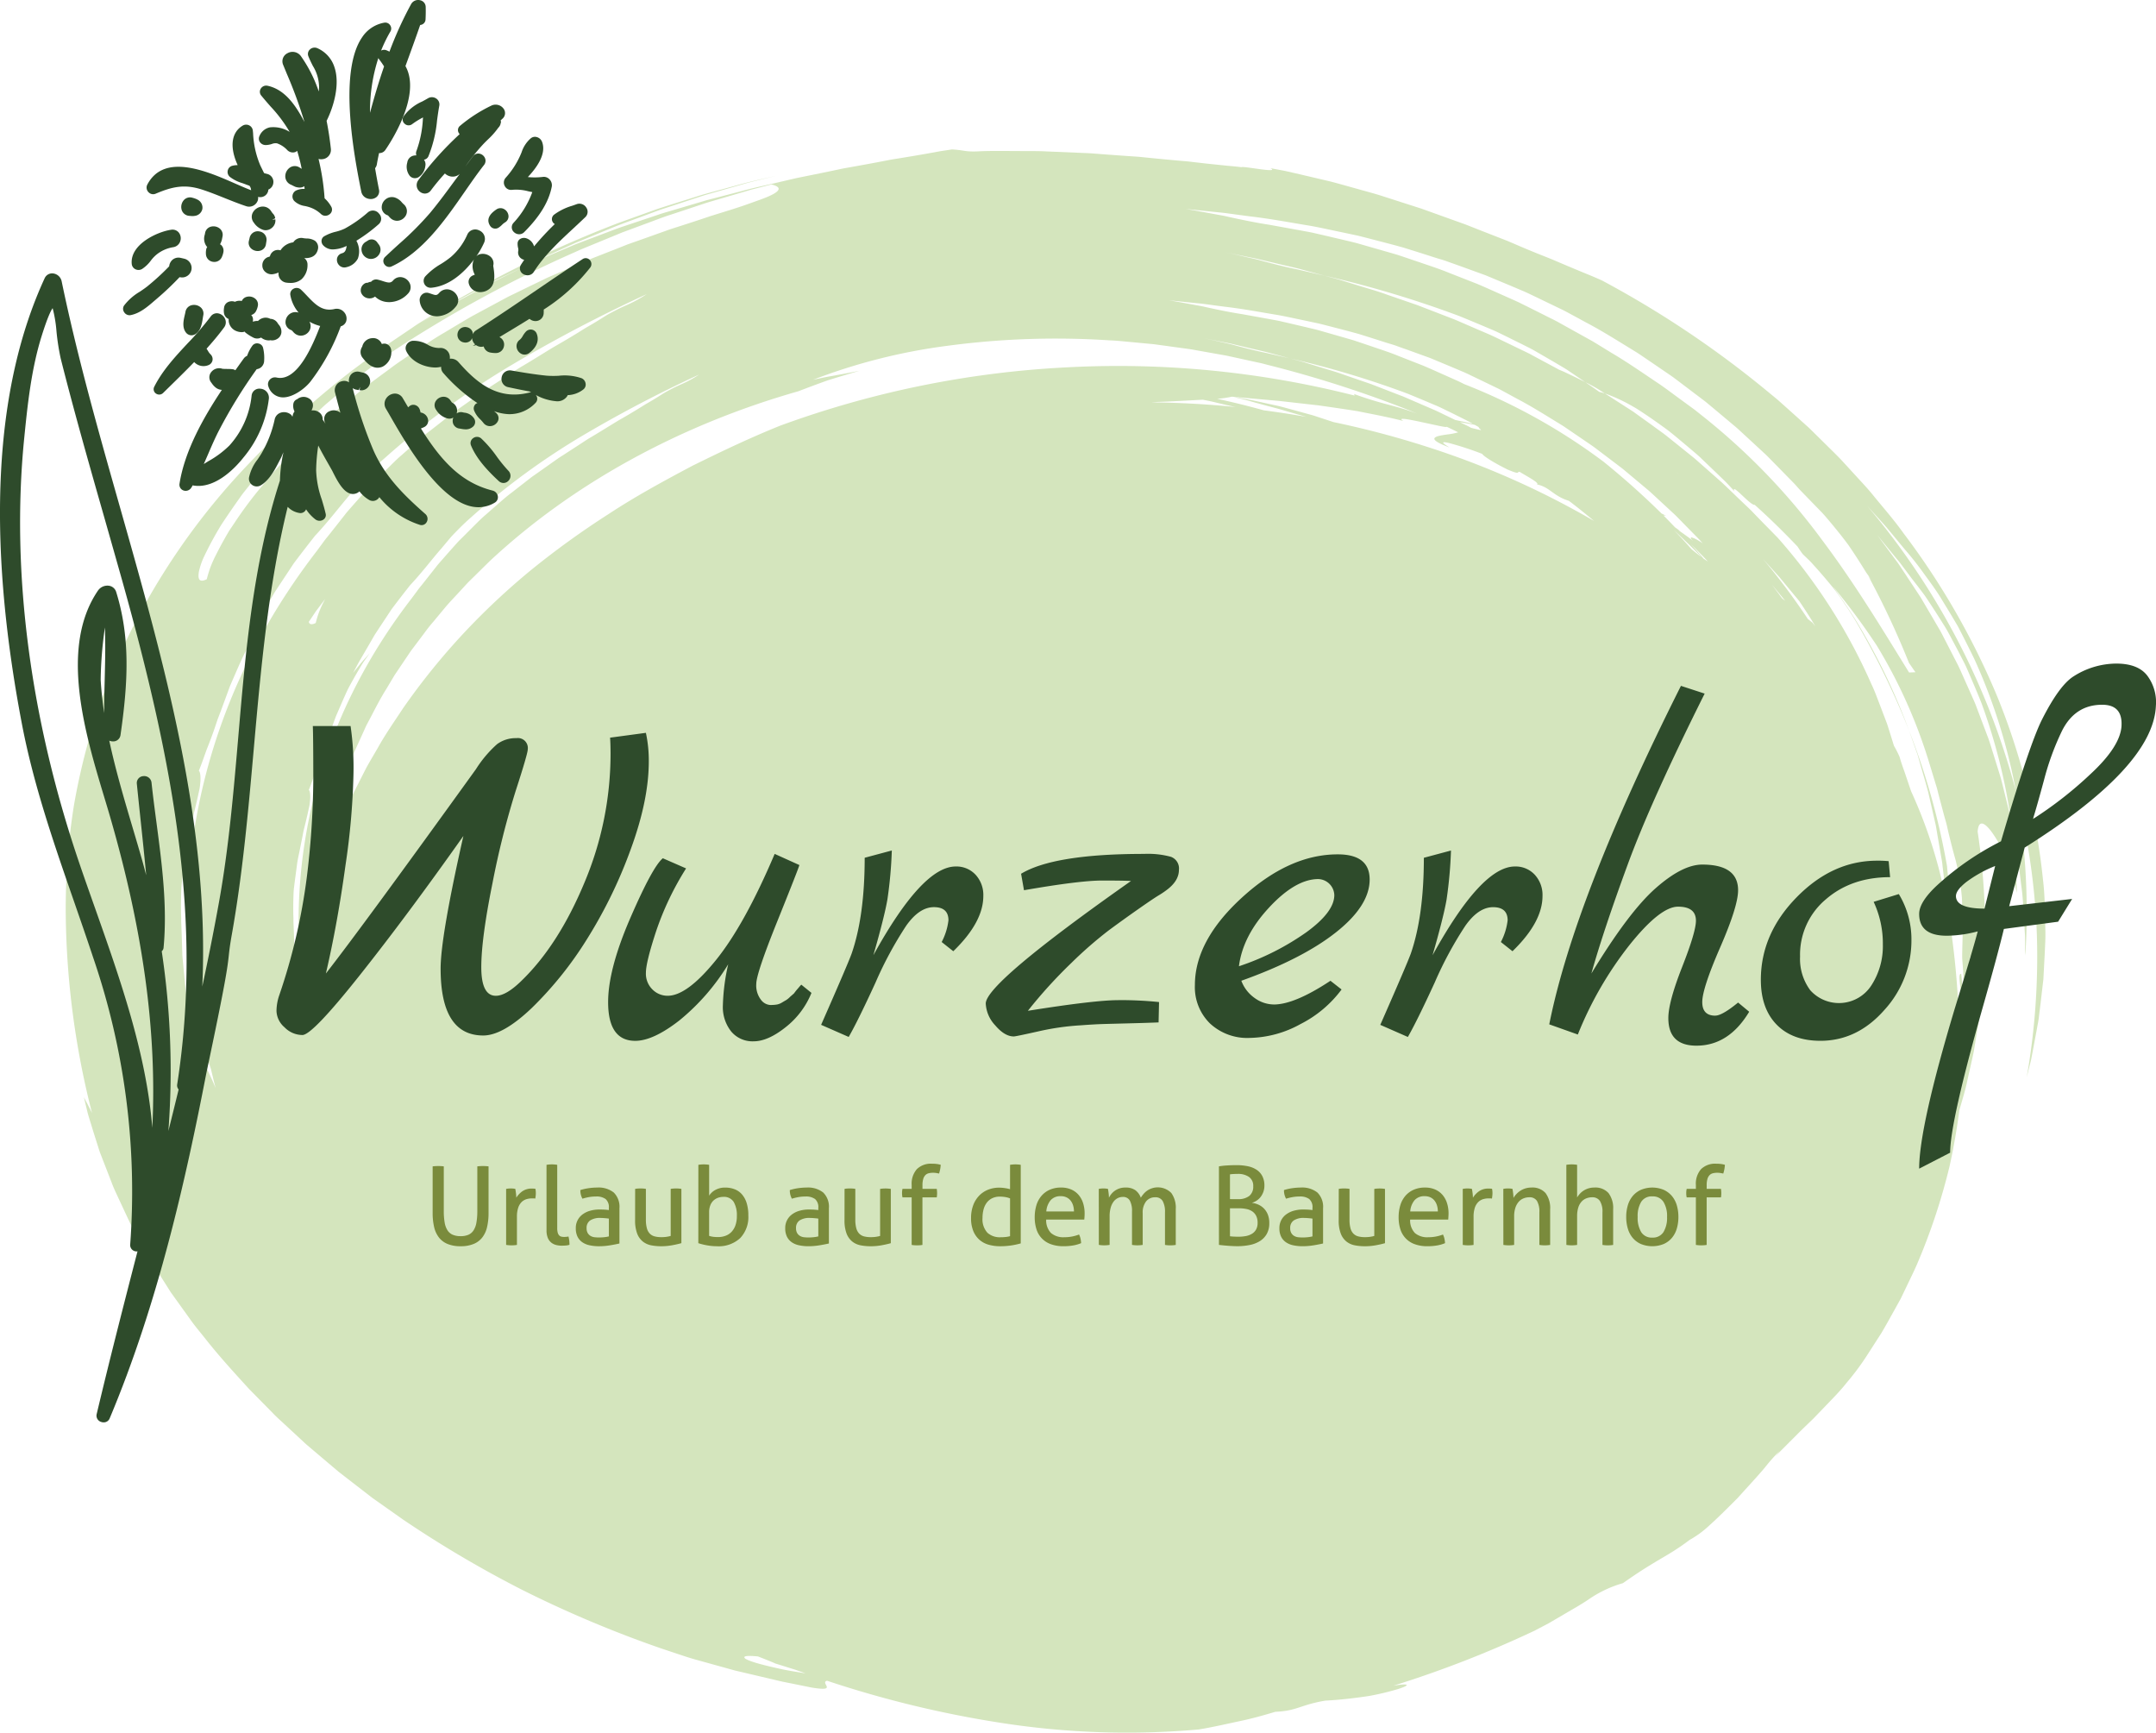 <svg xmlns="http://www.w3.org/2000/svg" xmlns:xlink="http://www.w3.org/1999/xlink" width="476.862" height="383.138" viewBox="0 0 476.862 383.138"><defs><clipPath id="clip-path"><path id="Pfad_1291" data-name="Pfad 1291" d="M0,251.3H476.862V-131.835H0Z" transform="translate(0 131.835)" fill="none"></path></clipPath></defs><g id="Gruppe_2316" data-name="Gruppe 2316" transform="translate(0 131.835)"><g id="Gruppe_2315" data-name="Gruppe 2315" transform="translate(0 -131.835)" clip-path="url(#clip-path)"><g id="Gruppe_2278" data-name="Gruppe 2278" transform="translate(14.547 33.038)"><path id="Pfad_1254" data-name="Pfad 1254" d="M164.35,229.168c2.929-.48,5.987-1.18,8.922-1.813,2.947-.6,5.7-1.4,8.047-2.1,4.85-.206,5.411-1.508,11.032-2.467,3.717-.195,7-.628,9.742-1.037a59.9,59.9,0,0,0,6.237-1.488c2.845-.881,2.854-1.389-.9-.776a242.775,242.775,0,0,0,31.2-12.157l3.1-1.627,2.993-1.744c1.973-1.183,4.022-2.287,5.917-3.58a25.8,25.8,0,0,1,7.547-3.566c4.083-2.86,5.641-3.74,7.21-4.708.8-.474,1.61-.956,2.8-1.657a53.047,53.047,0,0,0,4.786-3.226,21.269,21.269,0,0,0,4.2-3.066c1.915-1.7,4.167-3.952,6.408-6.2,2.1-2.342,4.26-4.653,5.888-6.577a45.126,45.126,0,0,1,3.4-3.859l-.994,1.25c2.04-2.046,3.912-3.923,5.7-5.714q1.373-1.33,2.694-2.6l2.511-2.607c1.665-1.735,3.383-3.447,4.9-5.374a56.074,56.074,0,0,0,4.618-6.231q1.543-2.4,3.1-4.818c.971-1.639,1.88-3.313,2.819-4.981l1.392-2.52,1.241-2.575c.811-1.723,1.683-3.438,2.435-5.19a136.67,136.67,0,0,0,7.138-21.517c.918-4.156,1.633-8.315,2.177-12.447.076-.262.148-.514.227-.779.538-1.886,1.154-3.845,1.564-5.905.456-2.055.956-4.173,1.41-6.35q.527-3.283,1.084-6.7c.084-.57.2-1.139.259-1.715s.116-1.154.174-1.735c.113-1.16.232-2.328.349-3.5s.267-2.351.32-3.534.093-2.371.14-3.56a142.505,142.505,0,0,0-1.491-27.795c.25-3.278,2.13-1.613,4.095,1.561.491.793.985,1.68,1.462,2.6.235.462.468.93.692,1.4s.389.947.57,1.418a27.889,27.889,0,0,1,1.43,4.85c.157.541.308,1.162.459,1.752q-.2-4.011-.389-8.012-.449-4-.9-7.96l-.148-.8-.195-.793-.389-1.584-.782-3.168c-.267-1.058-.514-2.116-.8-3.168l-.974-3.142-.979-3.142c-.326-1.046-.639-2.1-1.052-3.124q-1.168-3.1-2.339-6.2c-.294-.837-.683-1.654-1.04-2.476l-1.1-2.464-1.1-2.462c-.363-.822-.727-1.645-1.157-2.45q-1.247-2.419-2.491-4.848c-.427-.8-.811-1.622-1.276-2.415l-1.389-2.377q-1.395-2.371-2.79-4.752l-3.063-4.65-1.54-2.325c-.5-.779-1.1-1.517-1.642-2.278l-3.351-4.528q1.962,2.389,3.935,4.8l.991,1.2c.317.407.616.82.927,1.229l1.848,2.47c.616.779,1.232,1.581,1.848,2.392l.921,1.226q.423.632.846,1.267,1.7,2.55,3.36,5.228c.575.883,1.072,1.8,1.566,2.732s.991,1.866,1.491,2.81.979,1.9,1.473,2.857.884,1.956,1.325,2.944c.849,1.985,1.718,3.99,2.52,6.036a129.306,129.306,0,0,1,6.533,25.955q.671,3.627,1.337,7.245c.125.6.189,1.209.264,1.813l.224,1.816q.222,1.818.442,3.633c.36,2.418.413,4.842.584,7.26q.109,1.818.218,3.63c.041,1.209.014,2.418.023,3.624.017.267.032.5.049.759a149.8,149.8,0,0,0-2.124-36.5,161.021,161.021,0,0,0-32.84-62.9c1.41,1.569,2.854,3.121,4.243,4.708q2.01,2.419,4.025,4.856a69.453,69.453,0,0,1,4.313,5.469c1.386,1.9,2.825,3.833,4.043,5.894q.937,1.535,1.886,3.1c.314.523.625,1.049.939,1.575s.631,1.055.9,1.6q1.683,3.256,3.331,6.632A126.388,126.388,0,0,1,345.08,21.5a148.052,148.052,0,0,1,4.664,31.878,153.742,153.742,0,0,1-2.246,31.57q.323-1.282.651-2.587c.11-.436.218-.872.328-1.311.081-.439.169-.883.253-1.328q.5-2.668,1.008-5.394c.151-.91.366-1.819.465-2.741s.224-1.843.337-2.767q.323-2.777.648-5.568.148-2.794.293-5.577c.078-1.857.212-3.7.134-5.536-.093-3.665-.076-7.265-.5-10.735A147.225,147.225,0,0,0,341.061.942a164.427,164.427,0,0,0-20.814-36.3c-2.034-2.863-4.4-5.551-6.635-8.288-1.1-1.38-2.331-2.685-3.534-4s-2.412-2.63-3.618-3.944c-1.235-1.293-2.543-2.543-3.813-3.81l-1.918-1.892c-.645-.628-1.261-1.273-1.95-1.869l-4.045-3.633L292.71-64.6c-.671-.6-1.4-1.165-2.1-1.75a221.149,221.149,0,0,0-36.955-24.842c-1.741-.814-3.56-1.52-5.336-2.261s-3.54-1.479-5.281-2.232c-1.752-.735-3.54-1.407-5.272-2.133-1.744-.709-3.444-1.462-5.153-2.183l-6.144-2.4q-1.552-.615-3.127-1.235l-3.223-1.154-6.51-2.339q-3.331-1.068-6.676-2.145c-1.116-.352-2.22-.729-3.345-1.058s-2.261-.634-3.389-.95c-2.255-.622-4.493-1.27-6.728-1.854l-6.7-1.572q-1.657-.379-3.287-.753l-3.272-.613c2.339,1.221-6.176-.538-6.405-.215-1.116-.154-2.258-.23-3.394-.349s-2.284-.235-3.438-.355-2.3-.259-3.467-.389c-.581-.064-1.16-.148-1.747-.2s-1.177-.1-1.767-.151q-3.535-.314-7.138-.68c-.6-.058-1.2-.128-1.8-.177s-1.212-.084-1.819-.125q-1.822-.126-3.659-.259t-3.682-.276c-.616-.044-1.232-.1-1.854-.134l-1.86-.076q-3.732-.157-7.5-.317c-1.258-.073-2.517-.07-3.781-.073s-2.528-.012-3.793-.02c-2.534,0-5.08-.052-7.62.084-2.895.113-2.778-.25-5.685-.433-.9.137-1.8.276-2.711.413l-2.735.5q-2.755.488-5.583.947c-.942.163-1.895.288-2.842.471l-2.857.549q-2.877.541-5.818,1.061l-1.473.262c-.488.1-.976.206-1.468.311q-1.473.31-2.959.616-2.973.606-6,1.218-2.995.7-6.039,1.409c-2.029.468-4.083.9-6.1,1.473l-6.135,1.6-1.546.4-1.526.453q-1.526.453-3.063.91t-3.078.913c-1.023.311-2.072.584-3.075.942l-6.1,2.046c-1.017.349-2.052.668-3.057,1.043l-3.011,1.136q-3.012,1.138-6.03,2.281l-5.9,2.505L17.744-95.5c-.968.436-1.915.9-2.871,1.351L9.081-91.277c-1.9,1-3.772,2.037-5.673,3.052L.557-86.7c-.947.514-1.851,1.075-2.784,1.613q-2.79,1.617-5.594,3.246,2.69-1.622,5.411-3.264c.915-.541,1.816-1.1,2.749-1.625q1.421-.763,2.845-1.534c1.909-1.017,3.81-2.052,5.746-3.049q2.969-1.417,5.943-2.842c1.107-.535,2.177-1.116,3.31-1.616l3.368-1.526,3.36-1.529,1.68-.761,1.718-.7,6.85-2.828c2.3-.9,4.653-1.732,6.975-2.6,1.165-.427,2.319-.878,3.5-1.282l3.557-1.168,3.557-1.171c1.186-.389,2.366-.793,3.58-1.122l7.245-2.078c1.2-.366,2.435-.654,3.662-.956l3.688-.9c-3,.7-6.022,1.325-8.942,2.171l-4.4,1.194c-1.465.4-2.932.782-4.356,1.255-2.868.907-5.74,1.787-8.573,2.717q-4.194,1.5-8.367,3A245.435,245.435,0,0,0,4.907-89.516C2.451-88.127-.057-86.8-2.4-85.3l-3.569,2.2c-1.186.732-2.392,1.45-3.519,2.244-2.287,1.552-4.589,3.092-6.859,4.662q-3.3,2.45-6.6,4.9A201.966,201.966,0,0,0-46.84-49.562,150.975,150.975,0,0,0-64.856-26.15,148.429,148.429,0,0,0-77.37-1.156a145.8,145.8,0,0,0-7.03,25.9,144.986,144.986,0,0,0-1.793,26.173,184.392,184.392,0,0,0,5.775,41.925c-.59-1.189-1.189-2.354-1.793-3.473q.388,1.613.776,3.217c.262,1.069.631,2.119.945,3.179s.657,2.11.988,3.165l.5,1.581c.16.529.334,1.052.543,1.569l2.415,6.225c.381,1.046.872,2.06,1.343,3.081s.95,2.04,1.427,3.063.947,2.049,1.456,3.063c.543,1.006,1.09,2.008,1.636,3.017l1.659,3.022.84,1.511.93,1.485q1.874,2.964,3.775,5.961,2.092,2.916,4.214,5.87c1,1.441,2.154,2.79,3.269,4.191,3.115,3.976,6.524,7.693,9.872,11.355q2.633,2.672,5.231,5.313c.846.9,1.8,1.712,2.7,2.563l2.723,2.523,1.354,1.255.68.625.709.6q1.421,1.2,2.836,2.4c.945.8,1.886,1.6,2.828,2.389l.706.6.735.57,1.473,1.142,2.944,2.276,1.471,1.136c.485.381.976.759,1.5,1.113l6.12,4.324A248.484,248.484,0,0,0,14.9,198.38,255,255,0,0,0,45.344,211.2l4.045,1.354c1.354.448,2.706.9,4.1,1.27l8.32,2.308q4.224.99,8.445,1.985c.7.163,1.4.337,2.11.491l2.13.424,4.249.863c4.362.712,3.348-.142,3.057-.846-.113-.288-.116-.529.355-.66a235.718,235.718,0,0,0,37.958,9.233,180.5,180.5,0,0,0,44.238,1.543m4.284-335.482c1.189.1,2.351.267,3.514.427s2.322.311,3.476.465c4.65.535,9.131,1.4,13.682,2.139,2.255.421,4.484.924,6.745,1.389q1.7.362,3.4.721c1.125.267,2.238.567,3.365.854,2.249.587,4.531,1.165,6.815,1.808q3.383,1.046,6.847,2.165c.944.3,1.918.558,2.845.9l2.813,1q2.816,1.024,5.673,2.058l5.592,2.334q1.4.593,2.813,1.192c.942.4,1.837.86,2.761,1.29q2.751,1.325,5.522,2.662c.936.436,1.811.944,2.714,1.424s1.8.976,2.694,1.465c3.65,1.906,7.082,4.092,10.59,6.234.433.273.883.532,1.3.817l1.261.854,2.528,1.72,2.528,1.729c.418.291.852.573,1.258.872l1.215.913q2.419,1.835,4.848,3.671c.4.308.817.607,1.206.927l1.157.962,2.313,1.933,2.31,1.938c.381.326.776.639,1.145.974l1.1,1.011q2.193,2.023,4.377,4.042c.36.34.735.671,1.084,1.017l1.032,1.049,2.06,2.1,2.055,2.1c.34.352.692.695,1.02,1.052l.965,1.084,2.9,2.99c.482.5.968.991,1.447,1.488l.721.741.677.761c1.892,2.226,3.6,4.313,5.1,6.356,1.418,2.078,2.7,4.074,3.9,6.039.442.584.825,1.174,1.209,1.77-.244-.334-.509-.689-.756-1.026a185.538,185.538,0,0,1,9,19.224l1.43,2.066-1.4.061C315.7-13.9,309.711-23.883,302.414-33.621a144.078,144.078,0,0,0-25.906-27.086l-2.435-1.938-2.546-1.863c-1.709-1.235-3.38-2.511-5.124-3.729-3.566-2.371-7.056-4.839-10.826-7.053L252.791-77c-.465-.282-.924-.573-1.4-.849l-1.444-.8-5.783-3.214c-.95-.552-1.979-1.017-2.967-1.526l-2.993-1.5-3-1.494c-1.017-.474-2.052-.924-3.081-1.386-2.06-.91-4.1-1.848-6.184-2.726l-6.338-2.485c-2.09-.86-4.278-1.552-6.431-2.3l-3.235-1.093-1.619-.541-1.651-.48q-3.3-.946-6.583-1.886c-1.087-.328-2.212-.573-3.325-.843l-3.333-.785q-1.665-.388-3.325-.77c-1.1-.267-2.241-.439-3.354-.657q-3.357-.606-6.7-1.212c-2.755-.421-6.059-1.084-9.335-1.816-.817-.195-1.648-.331-2.462-.482l-2.406-.445c-1.569-.288-3.06-.555-4.4-.776q3.64.379,7.178.744M-20.894-6.681l-1.767,2.2c.442-.834.872-1.642,1.3-2.435.456-.782.907-1.546,1.351-2.307s.883-1.52,1.322-2.281c.221-.381.442-.761.663-1.148s.482-.753.724-1.136l3.153-4.772c1.232-1.636,2.575-3.383,4.089-5.3,2.7-2.874,4.763-5.673,6.94-8.149.526-.631,1.046-1.247,1.555-1.854.259-.3.509-.61.773-.9s.546-.567.814-.849c1.09-1.122,2.183-2.191,3.331-3.191A158.176,158.176,0,0,1,28.174-56.987,283.362,283.362,0,0,1,53.865-70.434a25.787,25.787,0,0,1-3.993,2.165c-.381.177-.761.352-1.131.523s-.718.36-1.058.535c-.677.352-1.287.68-1.767.974q-1.068.693-2.249,1.4c-.782.48-1.627.927-2.444,1.462-1.662,1.035-3.453,2.1-5.344,3.176-1.86,1.125-3.769,2.331-5.78,3.525-1.017.584-1.985,1.25-2.985,1.9s-2.014,1.3-3.037,1.967c-.506.334-1.038.648-1.532,1s-1,.7-1.5,1.058q-1.5,1.064-3.022,2.133c-.5.363-1.029.7-1.508,1.084L15.059-46.4l-2.918,2.273c-.991.741-1.892,1.552-2.807,2.345S7.517-40.189,6.616-39.4c-.918.776-1.732,1.616-2.563,2.432L1.62-34.528l-.805.791c-.264.267-.506.552-.759.825l-1.491,1.671-1.479,1.683c-.488.564-1,1.113-1.439,1.7l-2.741,3.473c-.448.581-.945,1.133-1.357,1.729l-1.3,1.75C-26.276.523-35.015,25.447-34.719,51.919c.052,1.322.108,2.677.163,4.051.015.343.029.689.044,1.035s.073.692.11,1.038c.067.593.134,1.186.2,1.784-.035.142-.064.3-.1.439-.221,1.1-.465,2.136-.738,3.153-.015-.148-.029-.3-.044-.448q-.148-1.578-.305-3.191c-.049-.538-.1-1.075-.151-1.619s-.116-1.087-.116-1.633c-.035-1.1-.07-2.2-.1-3.307-.023-.552-.044-1.107-.064-1.662s-.067-1.113-.038-1.671c-.078-1.808-.055-3.708.023-5.679.009-.491.073-.985.131-1.485s.125-1,.189-1.508c.137-1.008.273-2.037.413-3.078.116-1.04.357-2.084.573-3.139s.424-2.119.639-3.191c.113-.535.189-1.078.325-1.616s.267-1.072.4-1.613q.392-1.622.741-3.264A8.268,8.268,0,0,0-32.216,24a8.162,8.162,0,0,0,.07-1.212c-.015-.738-.14-1.282-.317-1.36.584-1.459,1.052-2.863,1.546-4.2.535-1.334,1.014-2.624,1.453-3.886q.318-.946.631-1.875.353-.915.7-1.816c.448-1.209.886-2.4,1.325-3.595l.328-.9.381-.883q.384-.885.773-1.781C-24.8,1.3-24.283.079-23.672-1.151c.654-1.212,1.346-2.456,2.1-3.737.378-.639.756-1.3,1.177-1.953.45-.645.915-1.3,1.4-1.97-.628.709-1.279,1.412-1.895,2.13m105.2-63.634c-.857.163-1.732.3-2.6.471l-2.624.552a128.709,128.709,0,0,1,29.655-7.5A180.722,180.722,0,0,1,144.654-78c1.537.049,3.057.224,4.58.363s3.046.288,4.566.43c.761.058,1.508.186,2.261.282s1.5.206,2.252.308c1.5.212,3,.4,4.484.622q2.21.4,4.4.785,1.1.2,2.188.389l1.087.192,1.072.235q2.14.466,4.252.93c.706.154,1.407.305,2.107.456s1.378.349,2.063.52a253.626,253.626,0,0,1,29.146,9.247q1.8.7,3.583,1.444c-5.269-1.973-7.324-1.915-13.987-4.345l.16.355a212.5,212.5,0,0,0-63.907-6.234A215.379,215.379,0,0,0,71.816-59.144c-6.553,2.627-12.976,5.687-19.4,8.861-6.295,3.333-12.627,6.774-18.556,10.677a189.349,189.349,0,0,0-17.12,12.354A157.071,157.071,0,0,0,1.862-13.322,150.1,150.1,0,0,0-11.583,3.3c-1.933,2.941-3.976,5.839-5.65,8.864-.863,1.5-1.77,2.985-2.584,4.493q-1.16,2.28-2.313,4.548a121.931,121.931,0,0,0-7.1,17.37.266.266,0,0,0,0-.049c.017-.384.02-.77.055-1.154s.09-.773.137-1.162c.192-1.561.427-3.162.747-4.848q.541-2.11,1.078-4.211l.535-2.1L-26,22.977q.667-2.071,1.334-4.138.789-2.036,1.584-4.072c.27-.674.5-1.36.8-2.029l.915-1.994.907-2,.453-1c.145-.334.3-.665.48-.988,1.4-2.6,2.659-5.231,4.255-7.745l1.136-1.906.567-.95c.195-.317.416-.622.619-.933q1.251-1.857,2.5-3.711c.212-.308.41-.622.628-.924l.68-.9,1.357-1.8c.913-1.2,1.764-2.424,2.775-3.569l2.912-3.5c.994-1.151,2.069-2.255,3.1-3.386l1.552-1.688c.532-.555,1.1-1.087,1.648-1.633l3.3-3.252C25.663-46.112,49.293-59.2,75.83-66.749q3.091-1.19,6.449-2.4,3.413-1.064,7.074-2.13-2.472.5-5.045.965m87.4,4.769,10.506.947,8.681.979c2.767.4,5.542.791,8.594,1.276,3,.616,6.338,1.2,10.146,2.174-1.741-1.014,2.017-.195,5.353.532,2.313.491,4.263.956,4.217.735.854.4,1.7.817,2.549,1.235a13.281,13.281,0,0,1-2.371.468c-2.6.372-5.164.793.482,2.895-2.159-1.285-1.642-1.378.073-.939a71.261,71.261,0,0,1,7.12,2.342c.291.5,2.244,1.776,5.592,3.455,3.022,1.273,1.97.477,2.688.517,1.526.939,4.569,2.523,3.822,2.778,2.674.578,3.336,2.142,6.167,3.316.445.166.729.264.918.32q2.838,2.158,5.557,4.449A186.029,186.029,0,0,0,215-54.421a202.717,202.717,0,0,0-20.829-5.507q-1.953-.641-3.886-1.276c-.75-.262-1.537-.448-2.3-.666l-2.3-.631c-1.532-.4-3.017-.866-4.557-1.171-3.051-.663-6-1.372-8.974-1.793l2.517.622c.834.2,1.636.459,2.45.677q2.432.676,4.818,1.285,2.354.684,4.65,1.354.82.231,1.63.456-4.725-.841-9.465-1.459-5.109-1.425-10.311-2.546a23.266,23.266,0,0,0,3.269-.471M273.355-31.831c-1.264-1.436-2.572-2.851-3.909-4.243q3.252,3.056,6.126,6c-.709-.523-1.456-1.122-2.217-1.752M225.737-59.144l.567.326c-.061.27.613.558.462.66-.6-.11-1.357-.294-2.153-.5l-.023-.015c-.79-.445-1.636-.825-2.462-1.226.79.11,1.947.314,3.29.575.1.061.212.119.32.18m51.254,30.038c-.308-.186-.631-.4-.965-.636q-1.378-1.609-2.81-3.188c1.331,1.29,2.592,2.587,3.775,3.825M170.025-77.566l1.247.247c.413.087.817.195,1.226.291q1.225.292,2.447.581c1.625.4,3.255.747,4.859,1.154q2.389.645,4.763,1.29a204.186,204.186,0,0,1,26.01,7.794q3.025,1.238,6.086,2.543c1.035.416,2.008.93,3.017,1.412s2.008.994,3.028,1.5l1.529.773c.256.128.5.276.747.416-1.436-.311-2.778-.6-3.894-.834l-1.857-.9c-.9-.427-1.784-.881-2.7-1.287l-2.775-1.194q-1.382-.6-2.772-1.2c-.462-.2-.921-.4-1.389-.6l-1.427-.546q-2.842-1.1-5.7-2.209-2.921-1-5.856-2.017c-1.936-.715-3.967-1.261-5.964-1.889q-1.5-.466-3.011-.93c-1.006-.308-2.043-.552-3.066-.837L180.2-75.011c-.279-.064-.564-.131-.857-.2l-.9-.189c-.613-.131-1.247-.276-1.892-.43-1.29-.308-2.63-.654-3.964-1.011-1.325-.381-2.688-.651-3.967-.953s-2.505-.567-3.6-.793l5.01,1.023M167.561-64.4c.828.2,1.648.389,2.464.584s1.654.375,2.473.552q-9.307-.933-18.6-1.029l1.3-.09c3.641-.122,7.053-.34,9.907-.482l.18-.009c.767.16,1.534.294,2.278.474m-3.54-21.811c1.038.084,2.052.232,3.066.372s2.023.27,3.028.4c4.051.465,7.957,1.221,11.927,1.866,1.965.366,3.909.805,5.879,1.209q1.478.314,2.959.631c.982.233,1.953.494,2.935.744,1.962.511,3.95,1.014,5.94,1.575q2.947.911,5.969,1.886c.822.262,1.671.485,2.479.788s1.63.578,2.45.872q2.459.889,4.946,1.793l4.874,2.031q1.225.519,2.453,1.04c.822.346,1.6.75,2.406,1.125q2.4,1.155,4.813,2.322c.817.378,1.581.82,2.366,1.238l2.351,1.279c3.179,1.662,6.173,3.566,9.23,5.432.378.238.767.465,1.136.712l1.1.747,2.2,1.5,2.2,1.505c.366.253.741.5,1.1.761l1.055.8q2.114,1.6,4.229,3.2c.349.27.709.532,1.052.808l1.008.84,2.014,1.686,2.014,1.688c.331.282.677.558,1,.849l.956.881,3.813,3.525c.314.3.642.584.945.886l.9.915,1.793,1.831,1.793,1.828c.3.305.6.6.889.915l.529.6c-2.162-1.494-3.368-1.68-2.107-.526-1.064-.852-2.223-1.625-3.33-2.438l.442.23-1.116-.8c-.84-.872-1.671-1.747-2.537-2.6a1.512,1.512,0,0,1,.631.09c-.352-.177-.715-.363-1.075-.546q-6.02-5.937-12.787-11.418A131.03,131.03,0,0,0,223.11-68.313l-1.055-.526c-.889-.413-1.79-.805-2.685-1.206-1.8-.793-3.578-1.613-5.394-2.377l-5.522-2.165c-1.822-.75-3.729-1.354-5.606-2l-2.822-.953-1.41-.471-1.439-.419q-2.873-.824-5.74-1.645c-.947-.285-1.927-.5-2.895-.732s-1.938-.456-2.906-.686l-2.9-.671c-.959-.233-1.95-.381-2.924-.573q-2.925-.527-5.836-1.055c-2.4-.366-5.283-.944-8.137-1.581-.712-.171-1.436-.291-2.145-.421s-1.412-.262-2.1-.387c-1.369-.253-2.668-.488-3.83-.68l6.254.651M293.414-20.927q-1.129-1.53-2.267-3.06,1.469,1.787,2.944,3.586c-.221-.174-.448-.349-.677-.526M270.083-48.908l.108.084c.924.8,1.848,1.6,2.778,2.4-.939-.846-1.924-1.657-2.886-2.485m29.826,32.735c.291.471.564.947.852,1.418-.2-.247-.413-.514-.648-.817-.195-.148-.57-.453-1.032-.831A149.805,149.805,0,0,0,289.2-29.631c1.226,1.366,2.485,2.72,3.7,4.1L296.4-21.3c.279.308.529.639.8.956.927,1.378,1.834,2.764,2.709,4.167m-331.445-.965c.241-.355.471-.712.721-1.061l.779-1.035,1.192-1.581c-.081.157-.171.326-.25.48a23.9,23.9,0,0,0-1.162,2.587,21.627,21.627,0,0,0-.677,2.246c-.913.453-1.389.323-1.534-.247l.933-1.389M335.077,60.124c0,.709.041,1.6-.006,2.642-.064,1.038-.139,2.226-.221,3.537s-.186,2.743-.288,4.266c-.169,1.517-.4,3.121-.613,4.789-.1.724-.192,1.462-.291,2.206q.065-4.9-.192-9.643.418-2.406.843-4.813c.166-.805.227-1.613.331-2.421s.2-1.613.3-2.418c.073-.262.116.436.139,1.854m-9.5-45.88q.95,3.121,1.889,6.2c.171.511.3,1.029.424,1.543s.264,1.029.4,1.54q.41,1.539.814,3.063c.262,1.017.6,2.023.817,3.04s.471,2.023.718,3.028.509,2.005.779,3c.137.5.276.994.413,1.491l.34,1.491a31.722,31.722,0,0,1,.727,4.118c.1.785.183,1.61.264,2.464.052.857.055,1.741.076,2.642.029,1.8.058,3.665.087,5.5-.02,1.834-.116,3.639-.093,5.318.055.727.113,1.468.171,2.217s.116,1.52.1,2.29c-.009,1.537-.02,3.107-.032,4.693-.108-1.956-.25-3.894-.462-5.8-1.174-.192.872,5.865-.683,6.24-.288-5.19-.785-10.4-1.534-15.6-.038-1.282-.081-2.563-.119-3.851-.017-3.528-.494-7.062-.8-10.613a155.673,155.673,0,0,0-8.4-29.98q.6,1.7,1.2,3.406l.6,1.7c.192.567.337,1.145.509,1.715.642,2.287,1.346,4.557,1.936,6.83q.78,3.422,1.549,6.789c.142.558.224,1.125.32,1.686s.189,1.122.285,1.68q.288,1.674.573,3.33l.288,1.648c.1.546.134,1.1.206,1.642q.192,1.639.384,3.249t.4,3.2c.073.689.116,1.375.16,2.058-.148-.8-.27-1.6-.433-2.4a105.6,105.6,0,0,0-7.527-23.113c-.474-1.4-1-2.959-1.465-4.33-.5-1.363-.892-2.555-1.058-3.22a23.4,23.4,0,0,0-1.267-2.5l-.134-.433c-.462-1.476-.91-2.958-1.392-4.435l-1.668-4.383c-.567-1.459-1.087-2.932-1.781-4.359a124.166,124.166,0,0,0-20.715-32.375q-1.861-1.9-3.851-3.923-.981-1.016-1.988-2.061c-.689-.686-1.421-1.357-2.139-2.049-1.45-1.375-2.892-2.8-4.409-4.217q-2.345-2.071-4.755-4.191l-1.2-1.061-1.264-1.023q-1.273-1.02-2.546-2.046l-2.555-2.046c-.857-.677-1.779-1.3-2.662-1.956s-1.787-1.29-2.677-1.933l-1.334-.959-.665-.477-.695-.45-5.51-3.534c-.424-.134-.843-.253-1.244-.346-1.011-.738-2.049-1.439-3.086-2.151-1.023-.523-2.107-1.052-3.107-1.532-.5-.238-.979-.465-1.421-.674s-.875-.372-1.235-.529l-5.972-3.211c-.979-.555-2.037-1.014-3.057-1.52l-3.086-1.491c-1.035-.488-2.046-1.006-3.1-1.473s-2.119-.915-3.179-1.372l-3.182-1.378c-.532-.227-1.058-.462-1.6-.683l-1.633-.631q-3.265-1.26-6.548-2.531-3.348-1.155-6.716-2.316c-2.22-.82-4.554-1.447-6.844-2.168l-3.453-1.064c-1.154-.355-2.345-.636-3.519-.962l-5.01-1.157-.982-.23q-.51-.1-1.038-.218c-.706-.148-1.43-.314-2.171-.491-1.479-.355-3.017-.753-4.548-1.162-1.523-.436-3.083-.744-4.551-1.093s-2.874-.651-4.133-.913q2.89.593,5.748,1.174l1.43.285c.474.1.942.224,1.41.334q1.408.336,2.807.668c1.863.45,3.734.854,5.574,1.319q2.742.745,5.464,1.482a234.162,234.162,0,0,1,29.841,8.942q3.47,1.421,6.984,2.915c1.189.48,2.3,1.069,3.461,1.622q1.718.854,3.473,1.72.872.44,1.755.886c.587.3,1.142.639,1.72.962q1.709.99,3.461,2.008l1.755,1.037c.59.346,1.177.7,1.741,1.1q1.7,1.151,3.458,2.345a33.8,33.8,0,0,1,3.47,1.947l.86.549a36.533,36.533,0,0,1,6.225,2.9c.6.326,1.183.7,1.776,1.09s1.206.8,1.828,1.226c1.241.852,2.528,1.764,3.845,2.726,1.3.977,2.549,2.058,3.854,3.139q.968.82,1.953,1.651c.654.555,1.316,1.113,1.924,1.712,1.235,1.183,2.476,2.374,3.711,3.557.61.6,1.238,1.177,1.822,1.779s1.139,1.218,1.7,1.819c-.735-1.985,3.627,3.281,4.5,3.025,3.328,2.982,6.487,6.086,9.483,9.236.366.57.744,1.133,1.165,1.689.456.439.942.9,1.447,1.392s.962,1.035,1.465,1.59c1,1.113,2.043,2.322,3.1,3.6a43.687,43.687,0,0,1,3.02,4.072c.962,1.421,1.921,2.877,2.787,4.351A174.1,174.1,0,0,1,321.47,8.274,139.376,139.376,0,0,0,309.8-15.931c-1.654-2.65-3.392-5.214-5.182-7.687a145.987,145.987,0,0,1,9.753,13.159,113.028,113.028,0,0,1,11.2,24.7m-31.956-74.91c-1.078-.968-2.206-1.9-3.31-2.848l.119.1q1.591,1.373,3.191,2.752M-56.855-25.685a5.382,5.382,0,0,1,.227-1.755,14.818,14.818,0,0,1,.93-2.6,75.17,75.17,0,0,1,3.862-7.149c.883-1.346,1.848-2.77,2.88-4.252q.78-1.112,1.593-2.264c.564-.761,1.183-1.508,1.79-2.278,1.229-1.532,2.511-3.1,3.825-4.691,1.389-1.543,2.828-3.092,4.275-4.647.732-.77,1.433-1.564,2.2-2.31l2.313-2.226q1.164-1.1,2.308-2.194c.773-.721,1.508-1.459,2.322-2.124,3.194-2.709,6.181-5.347,9.152-7.489,1.462-1.09,2.842-2.119,4.118-3.072,1.3-.93,2.56-1.729,3.659-2.462A274.8,274.8,0,0,1,26.317-97.47l1.29-.584L28.93-98.6l2.645-1.09q2.65-1.09,5.307-2.183l5.42-2.008c1.813-.66,3.592-1.38,5.446-1.959l5.5-1.825c.918-.3,1.825-.622,2.746-.9s1.857-.543,2.781-.814q2.781-.82,5.536-1.627c.459-.134.915-.279,1.378-.4l1.395-.355,2.775-.712c2.38.575,1.991,1.456-.485,2.569-1.235.561-3.008,1.151-5.176,1.933-2.177.764-4.813,1.558-7.789,2.485q-2.21.75-4.685,1.552c-.822.267-1.668.541-2.531.817s-1.755.543-2.633.878q-2.659.946-5.522,1.967l-2.909,1.023L35.2-98.089q-2.982,1.168-6.112,2.4-3.06,1.334-6.24,2.726c-1.055.471-2.145.907-3.191,1.418s-2.107,1.023-3.171,1.537-2.133,1.037-3.208,1.558c-.541.262-1.078.526-1.622.788-.523.282-1.052.564-1.581.849L3.7-83.378c-2.1,1.2-4.159,2.464-6.248,3.705-2.113,1.218-4.095,2.572-6.1,3.9s-4.031,2.633-5.9,4.06c-1.9,1.4-3.807,2.787-5.65,4.2q-2.672,2.188-5.292,4.339-.65.536-1.3,1.072c-.424.36-.822.741-1.232,1.11q-1.216,1.112-2.412,2.209c-1.581,1.471-3.179,2.886-4.574,4.388q-2.145,2.214-4.162,4.345c-1.319,1.433-2.491,2.9-3.665,4.287a86.847,86.847,0,0,0-6.007,8.03q-.636.946-1.238,1.845c-.372.616-.712,1.221-1.046,1.811-.663,1.177-1.261,2.3-1.787,3.348a27.093,27.093,0,0,0-1.334,2.964,25.511,25.511,0,0,0-.779,2.578c-1.162.578-1.738.366-1.822-.494m.448,105.762a12.151,12.151,0,0,1-.573-1.857q-.458-1.513-.9-3.11c-.142-.535-.288-1.072-.436-1.619s-.221-1.1-.331-1.665q-.3-1.687-.613-3.435-.148-.872-.3-1.761c-.047-.3-.1-.593-.145-.889-.029-.3-.058-.6-.09-.9q-.17-1.809-.349-3.659-.087-.924-.174-1.86c-.058-.622-.134-1.244-.134-1.874q-.061-1.883-.119-3.79-.039-.955-.073-1.909c-.017-.639-.078-1.276-.044-1.915-.09-2.075-.064-4.255.026-6.516a16.1,16.1,0,0,1,.151-1.7c.073-.573.142-1.151.215-1.732q.235-1.739.477-3.531c.131-1.194.41-2.389.654-3.6s.488-2.43.735-3.662c.128-.613.215-1.238.372-1.851s.308-1.232.459-1.851c.3-1.241.587-2.488.852-3.746a8.994,8.994,0,0,0,.238-1.508,9.1,9.1,0,0,0,.081-1.392c-.015-.846-.16-1.471-.366-1.558.671-1.674,1.209-3.284,1.776-4.824.616-1.529,1.162-3.008,1.668-4.455.244-.727.485-1.441.724-2.151.27-.7.535-1.395.8-2.087C-51.307,2.276-50.8.91-50.3-.459l.375-1.032.436-1.014c.3-.677.59-1.357.889-2.043.607-1.366,1.2-2.767,1.9-4.176.75-1.392,1.546-2.819,2.406-4.29.433-.735.866-1.488,1.351-2.241q.767-1.112,1.6-2.261c-.721.814-1.468,1.622-2.174,2.447l-2.026,2.52c.509-.956,1-1.886,1.485-2.8.526-.9,1.04-1.773,1.552-2.645s1.011-1.747,1.517-2.618l.759-1.317c.25-.445.555-.866.831-1.3l3.618-5.475c1.415-1.877,2.953-3.88,4.691-6.083,3.1-3.3,5.467-6.51,7.96-9.352q.911-1.081,1.787-2.127c.3-.346.581-.7.883-1.032s.628-.651.936-.974c1.247-1.287,2.5-2.514,3.819-3.662A181.518,181.518,0,0,1,12.783-72.785,324.82,324.82,0,0,1,42.255-88.211a29.267,29.267,0,0,1-4.583,2.485c-.436.2-.872.4-1.3.6s-.822.416-1.215.613c-.773.4-1.473.782-2.026,1.119q-1.225.793-2.581,1.6c-.9.549-1.866,1.064-2.8,1.677-1.9,1.186-3.958,2.4-6.132,3.644-2.13,1.287-4.322,2.674-6.629,4.043-1.168.671-2.278,1.433-3.426,2.177S9.255-68.754,8.081-68c-.581.387-1.192.747-1.758,1.154S5.18-66.034,4.6-65.627q-1.722,1.216-3.467,2.444c-.575.416-1.18.805-1.732,1.244l-1.674,1.3L-5.613-58.03c-1.136.852-2.171,1.781-3.223,2.691s-2.084,1.825-3.115,2.729c-1.055.889-1.988,1.857-2.941,2.79s-1.869,1.877-2.79,2.8l-.924.91c-.3.305-.578.631-.869.944q-.854.959-1.712,1.918l-1.7,1.93c-.558.645-1.145,1.276-1.651,1.953q-1.574,2-3.142,3.984c-.514.666-1.084,1.3-1.561,1.982-.494.671-.991,1.343-1.482,2.011C-49.688-6.806-59.712,21.788-59.372,52.158c.061,1.52.122,3.072.186,4.647.017.4.032.79.049,1.189s.084.793.128,1.192q.135,1.194.27,2.4c.093.808.186,1.616.276,2.43s.163,1.63.337,2.441q.453,2.437.91,4.891c.256,1.639.718,3.252,1.125,4.862q.309,1.208.619,2.406c.221.8.375,1.6.657,2.383.244.741.482,1.465.724,2.2q.48,2.071,1.017,4.133c-.087-.212-.18-.421-.267-.634-.206-.488-.421-.976-.642-1.456-.436-.959-.892-1.889-1.317-2.761s-.852-1.68-1.107-2.406M72.374,215.887c-4.066-.878-7.088-1.659-8.262-2.354-.779-.648.4-.744,2.77-.517,2.005.779,3.342,1.328,3.836,1.558,1.439.45,2.932.915,4.458,1.392.732.27,1.482.523,2.223.788-1.8-.288-3.493-.555-5.025-.866" transform="translate(86.219 120.223)" fill="#d4e5bd"></path></g><g id="Gruppe_2279" data-name="Gruppe 2279" transform="translate(95.692 257.331)"><path id="Pfad_1255" data-name="Pfad 1255" d="M0,7.129a13.532,13.532,0,0,0,.325,3.115,5.931,5.931,0,0,0,1.064,2.319A4.662,4.662,0,0,0,3.307,14a7.433,7.433,0,0,0,2.874.5A7.413,7.413,0,0,0,9.056,14a4.653,4.653,0,0,0,1.921-1.436,5.931,5.931,0,0,0,1.064-2.319,13.7,13.7,0,0,0,.325-3.115V-3.159a9.94,9.94,0,0,0-1.255-.073,10.1,10.1,0,0,0-1.232.073V6.693a14.327,14.327,0,0,1-.195,2.56,4.62,4.62,0,0,1-.628,1.726,2.6,2.6,0,0,1-1.133.979,4.258,4.258,0,0,1-1.741.314,4.33,4.33,0,0,1-1.75-.314,2.588,2.588,0,0,1-1.148-.979,4.62,4.62,0,0,1-.628-1.726,14.632,14.632,0,0,1-.192-2.56V-3.159a9.2,9.2,0,0,0-1.209-.073A9.94,9.94,0,0,0,0-3.159Zm16.254,7.077c.192.032.4.055.616.073s.413.023.59.023.375-.009.593-.023.413-.041.59-.073V8.048a6.339,6.339,0,0,1,.279-2.055,3.225,3.225,0,0,1,.75-1.255A2.609,2.609,0,0,1,20.733,4.1a4.292,4.292,0,0,1,1.244-.18H22.3a1.641,1.641,0,0,1,.4.046c.035-.192.061-.392.087-.6a5.5,5.5,0,0,0,.035-.6c0-.177-.009-.346-.023-.509a4.335,4.335,0,0,0-.073-.459c-.1-.015-.215-.026-.352-.035s-.27-.012-.4-.012a3.539,3.539,0,0,0-2.136.6A4.98,4.98,0,0,0,18.5,3.773a8.9,8.9,0,0,0-.073-1c-.049-.4-.1-.712-.145-.953a3.676,3.676,0,0,0-.482-.073c-.177-.017-.355-.023-.532-.023a4.78,4.78,0,0,0-.509.023c-.16.015-.328.041-.506.073Zm8.934-3.211a4.289,4.289,0,0,0,.267,1.616,2.63,2.63,0,0,0,.724,1.04,2.822,2.822,0,0,0,1.064.555,4.782,4.782,0,0,0,1.3.169c.276,0,.573-.012.9-.035a3.363,3.363,0,0,0,.822-.157,7.334,7.334,0,0,0-.218-1.837,3.37,3.37,0,0,1-.471.073c-.186.017-.352.023-.5.023a2.723,2.723,0,0,1-.59-.061A.935.935,0,0,1,28,12.116a1.4,1.4,0,0,1-.328-.593,3.764,3.764,0,0,1-.119-1.061V-3.5a5.335,5.335,0,0,0-.593-.073c-.218-.017-.416-.026-.59-.026s-.375.009-.593.026a5.335,5.335,0,0,0-.593.073Zm13.79,1.328a7.182,7.182,0,0,1-1.049.18,11.186,11.186,0,0,1-1.148.061c-.291,0-.6-.017-.918-.049a2.272,2.272,0,0,1-.881-.264,1.823,1.823,0,0,1-.663-.628,2.055,2.055,0,0,1-.267-1.136,1.937,1.937,0,0,1,.785-1.691,3.94,3.94,0,0,1,2.281-.555c.259,0,.573.017.945.049s.674.064.915.1Zm0-5.821c-.224-.032-.5-.061-.831-.084s-.753-.038-1.27-.038a7.479,7.479,0,0,0-1.979.256,5.042,5.042,0,0,0-1.665.773,3.69,3.69,0,0,0-1.572,3.127,4.129,4.129,0,0,0,.363,1.811,3.253,3.253,0,0,0,1.026,1.232,4.377,4.377,0,0,0,1.619.7A9.619,9.619,0,0,0,36.8,14.5a14.715,14.715,0,0,0,2.464-.206q1.208-.2,2.052-.4V6.138a4.439,4.439,0,0,0-1.255-3.514,5.419,5.419,0,0,0-3.671-1.1,13.275,13.275,0,0,0-1.906.145,11.046,11.046,0,0,0-1.813.41,3.775,3.775,0,0,0,.459,1.909,12.368,12.368,0,0,1,1.439-.352,9.032,9.032,0,0,1,1.581-.134,3.39,3.39,0,0,1,2.1.558,2.353,2.353,0,0,1,.724,1.979Zm5.8,2.2a8.092,8.092,0,0,0,.459,3,4.162,4.162,0,0,0,1.255,1.761,4.261,4.261,0,0,0,1.848.834,11.647,11.647,0,0,0,2.232.206A13.224,13.224,0,0,0,53,14.278q1.173-.218,2.017-.459v-12a5.365,5.365,0,0,0-.59-.073c-.218-.017-.416-.023-.593-.023s-.375.006-.593.023a5.366,5.366,0,0,0-.59.073V12.224a7.259,7.259,0,0,1-2.1.267,5.569,5.569,0,0,1-1.45-.169,2.312,2.312,0,0,1-1.061-.6,2.711,2.711,0,0,1-.654-1.194A7.12,7.12,0,0,1,47.165,8.6V1.817a5.336,5.336,0,0,0-.6-.073c-.227-.017-.427-.023-.6-.023-.16,0-.355.006-.578.023a5.311,5.311,0,0,0-.6.073Zm13.982,5.121a13.275,13.275,0,0,0,1.9.471,12.15,12.15,0,0,0,2.185.206,7.01,7.01,0,0,0,5.179-1.8,6.73,6.73,0,0,0,1.8-4.987,9.205,9.205,0,0,0-.372-2.764,5.307,5.307,0,0,0-1.052-1.933,4.121,4.121,0,0,0-1.619-1.122,5.67,5.67,0,0,0-2.052-.363,4.372,4.372,0,0,0-2.223.532,3.689,3.689,0,0,0-1.351,1.255V-3.5a5.311,5.311,0,0,0-.6-.073c-.224-.017-.427-.026-.6-.026s-.372.009-.59.026a5.335,5.335,0,0,0-.593.073Zm2.392-6.812a4.129,4.129,0,0,1,.279-1.6,2.825,2.825,0,0,1,.735-1.064,2.911,2.911,0,0,1,1-.578,3.416,3.416,0,0,1,1.1-.183,2.532,2.532,0,0,1,2.319,1.113,5.855,5.855,0,0,1,.7,3.115,6.092,6.092,0,0,1-.325,2.09,4.023,4.023,0,0,1-.883,1.447,3.491,3.491,0,0,1-1.317.846,4.759,4.759,0,0,1-1.654.279,8.354,8.354,0,0,1-1.026-.061,4.832,4.832,0,0,1-.93-.206ZM85.3,12.323a7.251,7.251,0,0,1-1.049.18,11.229,11.229,0,0,1-1.148.061c-.291,0-.6-.017-.918-.049a2.272,2.272,0,0,1-.881-.264,1.83,1.83,0,0,1-.666-.628,2.081,2.081,0,0,1-.264-1.136,1.937,1.937,0,0,1,.785-1.691,3.94,3.94,0,0,1,2.281-.555c.259,0,.573.017.942.049s.677.064.918.1Zm0-5.821c-.227-.032-.5-.061-.834-.084s-.753-.038-1.267-.038a7.479,7.479,0,0,0-1.979.256,5.057,5.057,0,0,0-1.668.773,3.7,3.7,0,0,0-1.569,3.127,4.13,4.13,0,0,0,.363,1.811,3.253,3.253,0,0,0,1.026,1.232,4.356,4.356,0,0,0,1.619.7,9.619,9.619,0,0,0,2.136.218,14.715,14.715,0,0,0,2.464-.206q1.208-.2,2.052-.4V6.138a4.439,4.439,0,0,0-1.255-3.514,5.419,5.419,0,0,0-3.671-1.1,13.314,13.314,0,0,0-1.909.145A11.009,11.009,0,0,0,79,2.081a3.775,3.775,0,0,0,.459,1.909,12.32,12.32,0,0,1,1.436-.352,9.066,9.066,0,0,1,1.584-.134,3.39,3.39,0,0,1,2.1.558A2.353,2.353,0,0,1,85.3,6.042Zm5.795,2.2a8.153,8.153,0,0,0,.459,3,4.192,4.192,0,0,0,1.258,1.761,4.235,4.235,0,0,0,1.845.834,11.656,11.656,0,0,0,2.235.206,13.247,13.247,0,0,0,2.427-.218q1.173-.218,2.017-.459v-12a5.335,5.335,0,0,0-.593-.073c-.215-.017-.413-.023-.59-.023s-.375.006-.593.023a5.278,5.278,0,0,0-.59.073V12.224a7.259,7.259,0,0,1-2.1.267,5.569,5.569,0,0,1-1.45-.169,2.336,2.336,0,0,1-1.064-.6,2.737,2.737,0,0,1-.651-1.194A7.12,7.12,0,0,1,93.486,8.6V1.817a5.311,5.311,0,0,0-.6-.073c-.224-.017-.424-.023-.6-.023s-.355.006-.581.023a5.393,5.393,0,0,0-.6.073Zm14.854,5.507a6.062,6.062,0,0,0,.6.073c.224.015.427.023.6.023s.372-.009.59-.023.416-.041.593-.073V3.7H111.5a5.317,5.317,0,0,0,.073-.9,6.511,6.511,0,0,0-.073-.988H108.34v-.8a4.741,4.741,0,0,1,.169-1.389,2.028,2.028,0,0,1,.471-.846,1.527,1.527,0,0,1,.724-.41,3.841,3.841,0,0,1,.956-.11,4.344,4.344,0,0,1,.785.061c.218.041.407.076.567.108a8.583,8.583,0,0,0,.23-.892c.055-.291.1-.636.134-1.038a5.71,5.71,0,0,0-.872-.183,8.132,8.132,0,0,0-1.061-.061,4.427,4.427,0,0,0-3.345,1.2,4.849,4.849,0,0,0-1.148,3.49v.869H103.92a4.155,4.155,0,0,0-.1.942,3.98,3.98,0,0,0,.1.942h2.029ZM127.71,1.889a7.851,7.851,0,0,0-1.125-.241,8.549,8.549,0,0,0-1.267-.1,6.489,6.489,0,0,0-2.549.485A5.617,5.617,0,0,0,120.8,3.4a6.074,6.074,0,0,0-1.267,2.113,7.929,7.929,0,0,0-.448,2.729,7.458,7.458,0,0,0,.506,2.924A5.263,5.263,0,0,0,120.97,13.1a5.208,5.208,0,0,0,2.04,1.072,9.18,9.18,0,0,0,2.476.328,16.047,16.047,0,0,0,2.537-.183,16.874,16.874,0,0,0,2.052-.445V-3.5a5.335,5.335,0,0,0-.593-.073c-.215-.017-.413-.026-.59-.026s-.355.009-.581.026a5.254,5.254,0,0,0-.6.073Zm0,10.384a5.353,5.353,0,0,1-.945.18,10.119,10.119,0,0,1-1.157.061,4.075,4.075,0,0,1-2.9-.991,4.392,4.392,0,0,1-1.087-3.284,7.321,7.321,0,0,1,.23-1.872,4.334,4.334,0,0,1,.7-1.485,3.35,3.35,0,0,1,1.2-.991,3.787,3.787,0,0,1,1.715-.36,7.1,7.1,0,0,1,1.206.1,5.021,5.021,0,0,1,1.04.291ZM144.13,8.6c.017-.177.032-.389.049-.639s.023-.488.023-.712a7.38,7.38,0,0,0-.337-2.284,5.174,5.174,0,0,0-.991-1.811,4.5,4.5,0,0,0-1.619-1.194,5.4,5.4,0,0,0-2.244-.436,6.032,6.032,0,0,0-2.6.52,5.188,5.188,0,0,0-1.822,1.4,5.779,5.779,0,0,0-1.075,2.075,9.169,9.169,0,0,0-.349,2.572,8.664,8.664,0,0,0,.36,2.572,5.107,5.107,0,0,0,3.142,3.36,7.976,7.976,0,0,0,2.9.471,12.076,12.076,0,0,0,2.113-.171,7.831,7.831,0,0,0,1.75-.506,5.766,5.766,0,0,0-.142-1.026,3.762,3.762,0,0,0-.314-.883,8.862,8.862,0,0,1-3.261.6,4.167,4.167,0,0,1-2.959-.942A4.045,4.045,0,0,1,135.7,8.6Zm-8.4-1.787a4.378,4.378,0,0,1,.956-2.488,2.844,2.844,0,0,1,2.258-.892,2.79,2.79,0,0,1,1.29.276,2.589,2.589,0,0,1,.9.738,3.309,3.309,0,0,1,.532,1.072,4.634,4.634,0,0,1,.18,1.293Zm11.619,7.39c.177.032.378.055.6.073s.427.023.6.023.375-.009.593-.023.413-.041.59-.073V7.879a6.944,6.944,0,0,1,.23-1.872,4.113,4.113,0,0,1,.628-1.343,2.675,2.675,0,0,1,.93-.8,2.5,2.5,0,0,1,1.136-.264,1.668,1.668,0,0,1,1.546.808,4.83,4.83,0,0,1,.482,2.427v7.367c.177.032.375.055.593.073s.413.023.59.023.375-.009.593-.023.413-.041.59-.073v-7a3.975,3.975,0,0,1,.761-2.633,2.492,2.492,0,0,1,1.994-.892,1.8,1.8,0,0,1,1.665.831,4.906,4.906,0,0,1,.509,2.5v7.2c.177.032.372.055.59.073s.416.023.593.023.378-.009.6-.023.424-.041.6-.073v-7.9a5.586,5.586,0,0,0-.976-3.572,4.188,4.188,0,0,0-5.374-.509,4.412,4.412,0,0,0-.785.724,5.755,5.755,0,0,0-.593.822,3.641,3.641,0,0,0-1.194-1.654,3.653,3.653,0,0,0-2.235-.593,3.9,3.9,0,0,0-3.081,1.412,4.486,4.486,0,0,0-.541.834,8.9,8.9,0,0,0-.073-1c-.049-.4-.1-.712-.145-.953-.177-.032-.343-.058-.5-.073a4.37,4.37,0,0,0-.494-.023,5.078,5.078,0,0,0-.52.023c-.169.015-.34.041-.517.073Zm26.565,0c.642.081,1.328.148,2.052.2s1.392.087,2.005.087a13.679,13.679,0,0,0,2.764-.267,6.64,6.64,0,0,0,2.246-.869,4.45,4.45,0,0,0,1.511-1.581,4.766,4.766,0,0,0,.555-2.38,4.962,4.962,0,0,0-.352-1.967,4.043,4.043,0,0,0-.9-1.34,4.155,4.155,0,0,0-1.244-.822,4.941,4.941,0,0,0-1.366-.363,3.676,3.676,0,0,0,1.038-.471,3.569,3.569,0,0,0,.9-.82,4.145,4.145,0,0,0,.616-1.136,4.122,4.122,0,0,0,.23-1.389A4.482,4.482,0,0,0,183.509-1a3.757,3.757,0,0,0-1.255-1.4,5.484,5.484,0,0,0-1.944-.785,11.987,11.987,0,0,0-2.511-.244c-.741,0-1.473.026-2.2.073a13.754,13.754,0,0,0-1.688.195Zm2.438-8.091h2.029a7.886,7.886,0,0,1,1.619.157,3.493,3.493,0,0,1,1.29.532,2.608,2.608,0,0,1,.857.991,3.289,3.289,0,0,1,.317,1.508,2.987,2.987,0,0,1-.34,1.508,2.549,2.549,0,0,1-.918.942,3.957,3.957,0,0,1-1.34.5,8.747,8.747,0,0,1-1.63.145c-.337,0-.68-.009-1.026-.026a8.057,8.057,0,0,1-.857-.073Zm0-2.029V-1.395a6.725,6.725,0,0,1,.761-.073c.3-.017.607-.026.93-.026a4.21,4.21,0,0,1,2.523.677,2.374,2.374,0,0,1,.93,2.052,2.61,2.61,0,0,1-.869,2.139,3.887,3.887,0,0,1-2.511.712ZM194.6,12.323a7.182,7.182,0,0,1-1.049.18,11.186,11.186,0,0,1-1.148.061c-.291,0-.6-.017-.918-.049a2.272,2.272,0,0,1-.881-.264,1.823,1.823,0,0,1-.663-.628,2.054,2.054,0,0,1-.267-1.136,1.937,1.937,0,0,1,.785-1.691,3.944,3.944,0,0,1,2.284-.555c.256,0,.57.017.942.049s.674.064.915.1Zm0-5.821c-.224-.032-.5-.061-.831-.084s-.753-.038-1.27-.038a7.479,7.479,0,0,0-1.979.256,5.041,5.041,0,0,0-1.665.773,3.689,3.689,0,0,0-1.572,3.127,4.129,4.129,0,0,0,.363,1.811,3.253,3.253,0,0,0,1.026,1.232,4.377,4.377,0,0,0,1.619.7,9.619,9.619,0,0,0,2.136.218,14.715,14.715,0,0,0,2.464-.206q1.208-.2,2.052-.4V6.138a4.439,4.439,0,0,0-1.255-3.514,5.419,5.419,0,0,0-3.671-1.1,13.274,13.274,0,0,0-1.906.145,11.046,11.046,0,0,0-1.813.41,3.775,3.775,0,0,0,.459,1.909,12.369,12.369,0,0,1,1.439-.352,9.032,9.032,0,0,1,1.581-.134,3.39,3.39,0,0,1,2.1.558,2.353,2.353,0,0,1,.724,1.979Zm5.8,2.2a8.093,8.093,0,0,0,.459,3,4.162,4.162,0,0,0,1.255,1.761,4.262,4.262,0,0,0,1.848.834,11.647,11.647,0,0,0,2.232.206,13.224,13.224,0,0,0,2.427-.218q1.173-.218,2.017-.459v-12a5.279,5.279,0,0,0-.59-.073c-.218-.017-.416-.023-.593-.023s-.375.006-.59.023a5.334,5.334,0,0,0-.593.073V12.224a7.259,7.259,0,0,1-2.1.267,5.584,5.584,0,0,1-1.45-.169,2.312,2.312,0,0,1-1.061-.6,2.711,2.711,0,0,1-.654-1.194,7.134,7.134,0,0,1-.215-1.921V1.817a5.477,5.477,0,0,0-.6-.073c-.227-.017-.427-.023-.6-.023-.16,0-.355.006-.578.023a5.31,5.31,0,0,0-.6.073Zm24.223-.1c.015-.177.032-.389.047-.639s.026-.488.026-.712a7.381,7.381,0,0,0-.34-2.284,5.169,5.169,0,0,0-.988-1.811,4.549,4.549,0,0,0-1.619-1.194,5.417,5.417,0,0,0-2.247-.436,6.019,6.019,0,0,0-2.6.52,5.2,5.2,0,0,0-1.825,1.4,5.825,5.825,0,0,0-1.075,2.075,9.168,9.168,0,0,0-.349,2.572,8.662,8.662,0,0,0,.363,2.572,5.094,5.094,0,0,0,3.139,3.36,7.976,7.976,0,0,0,2.9.471,12.076,12.076,0,0,0,2.113-.171,7.9,7.9,0,0,0,1.752-.506,5.778,5.778,0,0,0-.145-1.026,3.762,3.762,0,0,0-.314-.883,8.862,8.862,0,0,1-3.261.6,4.171,4.171,0,0,1-2.959-.942A4.044,4.044,0,0,1,216.2,8.6Zm-8.4-1.787a4.377,4.377,0,0,1,.953-2.488,2.844,2.844,0,0,1,2.258-.892,2.8,2.8,0,0,1,1.293.276,2.579,2.579,0,0,1,.892.738,3.309,3.309,0,0,1,.532,1.072,4.529,4.529,0,0,1,.18,1.293Zm11.616,7.39c.195.032.4.055.616.073s.413.023.593.023.372-.009.59-.023.416-.041.593-.073V8.048a6.427,6.427,0,0,1,.276-2.055,3.225,3.225,0,0,1,.75-1.255,2.619,2.619,0,0,1,1.064-.639,4.263,4.263,0,0,1,1.244-.18h.326a1.658,1.658,0,0,1,.4.046c.032-.192.061-.392.084-.6a5.5,5.5,0,0,0,.035-.6,4.787,4.787,0,0,0-.023-.509,4.344,4.344,0,0,0-.073-.459q-.144-.022-.349-.035c-.137-.009-.27-.012-.4-.012a3.543,3.543,0,0,0-2.139.6,4.98,4.98,0,0,0-1.34,1.424,8.255,8.255,0,0,0-.073-1c-.049-.4-.1-.712-.145-.953a3.6,3.6,0,0,0-.482-.073c-.177-.017-.355-.023-.532-.023a4.689,4.689,0,0,0-.506.023c-.163.015-.331.041-.509.073Zm8.983,0a6.064,6.064,0,0,0,.6.073c.227.015.427.023.6.023s.375-.009.59-.023.416-.041.593-.073V7.925a6,6,0,0,1,.279-1.944,3.762,3.762,0,0,1,.735-1.317,2.827,2.827,0,0,1,1.064-.747,3.369,3.369,0,0,1,1.279-.241,1.873,1.873,0,0,1,1.691.808,4.69,4.69,0,0,1,.532,2.523v7.2c.177.032.372.055.59.073s.416.023.593.023.378-.009.6-.023.424-.041.6-.073V6.356a5.528,5.528,0,0,0-1.014-3.609,3.844,3.844,0,0,0-3.139-1.221,4.418,4.418,0,0,0-2.488.738,4.667,4.667,0,0,0-.857.735,4.775,4.775,0,0,0-.616.822,8.855,8.855,0,0,0-.073-1.029c-.047-.41-.1-.735-.145-.976-.177-.032-.34-.058-.494-.073a4.4,4.4,0,0,0-.494-.023,5.079,5.079,0,0,0-.52.023c-.169.015-.343.041-.52.073Zm13.935,0a6.064,6.064,0,0,0,.6.073c.224.015.418.023.578.023.177,0,.378-.009.6-.023a6.063,6.063,0,0,0,.6-.073V7.853a6.161,6.161,0,0,1,.264-1.933,3.5,3.5,0,0,1,.727-1.29,2.747,2.747,0,0,1,1.061-.724,3.494,3.494,0,0,1,1.255-.23,1.971,1.971,0,0,1,1.729.808,4.455,4.455,0,0,1,.567,2.523v7.2c.177.032.375.055.59.073s.416.023.593.023.375-.009.593-.023.413-.041.59-.073V6.356a5.5,5.5,0,0,0-1.026-3.609,3.885,3.885,0,0,0-3.15-1.221,4.305,4.305,0,0,0-1.366.206,4.253,4.253,0,0,0-1.087.532,3.959,3.959,0,0,0-.8.712,6.7,6.7,0,0,0-.543.724V-3.5a5.311,5.311,0,0,0-.6-.073c-.227-.017-.427-.026-.6-.026s-.372.009-.59.026a5.335,5.335,0,0,0-.593.073ZM272.3,14a5.029,5.029,0,0,0,1.811-1.363,5.731,5.731,0,0,0,1.075-2.055,9.014,9.014,0,0,0,.349-2.56,9.008,9.008,0,0,0-.349-2.557,5.731,5.731,0,0,0-1.075-2.055A5.159,5.159,0,0,0,272.3,2.035a6.575,6.575,0,0,0-5.071,0,5.17,5.17,0,0,0-1.813,1.375,5.681,5.681,0,0,0-1.072,2.055,8.9,8.9,0,0,0-.352,2.557,8.909,8.909,0,0,0,.352,2.56,5.681,5.681,0,0,0,1.072,2.055A5.04,5.04,0,0,0,267.227,14a6.717,6.717,0,0,0,5.071,0m-4.987-2.618a6.132,6.132,0,0,1-.785-3.36,6.054,6.054,0,0,1,.785-3.342,2.718,2.718,0,0,1,2.45-1.2,2.753,2.753,0,0,1,2.464,1.2,5.976,5.976,0,0,1,.8,3.342,6.053,6.053,0,0,1-.8,3.36,2.746,2.746,0,0,1-2.464,1.206,2.712,2.712,0,0,1-2.45-1.206M279.4,14.206a6.063,6.063,0,0,0,.6.073c.224.015.424.023.6.023s.375-.009.593-.023.416-.041.593-.073V3.7h3.162a5.316,5.316,0,0,0,.073-.9,6.509,6.509,0,0,0-.073-.988H281.79v-.8a4.743,4.743,0,0,1,.169-1.389,2.028,2.028,0,0,1,.471-.846,1.527,1.527,0,0,1,.724-.41,3.834,3.834,0,0,1,.953-.11,4.356,4.356,0,0,1,.788.061c.215.041.4.076.567.108a8.593,8.593,0,0,0,.23-.892,9.84,9.84,0,0,0,.131-1.038,5.673,5.673,0,0,0-.869-.183,8.132,8.132,0,0,0-1.061-.061,4.422,4.422,0,0,0-3.345,1.2A4.849,4.849,0,0,0,279.4.948v.869H277.37a4.155,4.155,0,0,0-.1.942,3.98,3.98,0,0,0,.1.942H279.4Z" transform="translate(0 3.74)" fill="#7a8b3c"></path></g><g id="Gruppe_2280" data-name="Gruppe 2280" transform="translate(61.155 146.733)"><path id="Pfad_1256" data-name="Pfad 1256" d="M48.463,13.063A73.424,73.424,0,0,1,42.68,41.6Q36.9,55.47,28.652,63.393q-3.317,3.213-5.565,3.211-3.213,0-3.214-6.318t2.464-18.524a187.587,187.587,0,0,1,5.138-20.454q2.677-8.243,2.677-9.21a2.2,2.2,0,0,0-2.517-2.462,6.9,6.9,0,0,0-4.281,1.337,25.864,25.864,0,0,0-4.659,5.516Q-6.471,51.4-14.5,61.678q2.568-11.029,4.336-23.932A158.564,158.564,0,0,0-8.4,17.614,63.679,63.679,0,0,0-9.039,6.96h-8.352q.1,2.249.108,11.831a184.511,184.511,0,0,1-1.447,21.686,131.72,131.72,0,0,1-6.051,25.912,10.922,10.922,0,0,0-.642,3.641,4.965,4.965,0,0,0,1.767,3.534,5.566,5.566,0,0,0,3.964,1.715Q-17.5,75.279-7,62.053T15.911,31.268q-5.035,22.272-5.034,29.341,0,14.774,9.425,14.775,4.385,0,10.814-6.155a80.712,80.712,0,0,0,12.1-15.1,103.764,103.764,0,0,0,9.689-19.861q4.015-10.924,4.016-19.489a29.2,29.2,0,0,0-.642-6.318L48.355,9.529q.1,1.181.108,3.534M89.85,65.052a12.468,12.468,0,0,0-.805,1.017l-.857.75a4.674,4.674,0,0,1-.91.75c-.25.142-.552.32-.91.535a3.323,3.323,0,0,1-1.069.427,8.409,8.409,0,0,1-1.555.108,2.8,2.8,0,0,1-2.034-1.177,5.181,5.181,0,0,1-1.017-3.482q0-2.3,4.659-13.865t4.874-12.421l-5.464-2.464Q78.122,50.865,71.753,58.734T61.1,66.6a4.7,4.7,0,0,1-3.371-1.392,4.887,4.887,0,0,1-1.447-3.694q0-2.3,2.249-9.157A64.785,64.785,0,0,1,65.168,38.44l-5.141-2.246q-2.249,1.822-7.175,13.171T47.925,68q0,8.57,6,8.567,3.958,0,9.744-4.5A48.384,48.384,0,0,0,74.482,59.644a45.944,45.944,0,0,0-1.177,9.1,8.666,8.666,0,0,0,1.819,5.728,6.133,6.133,0,0,0,4.981,2.2q3.156,0,7.065-3.107a18.39,18.39,0,0,0,5.731-7.6l-2.249-1.819c-.145.142-.413.445-.8.91M106.6,57.609q2.463-8.566,3.107-12.369a95.4,95.4,0,0,0,.965-10.762l-6,1.607q0,12.851-2.892,21.2-.854,2.358-6.745,15.743l6.1,2.677q2.036-3.535,5.943-12.046a82.4,82.4,0,0,1,6.8-12.584q2.89-4.067,6.1-4.069T123.2,49.9a13.8,13.8,0,0,1-1.5,4.818l2.569,2.034q6.639-6.426,6.641-12.206a6.589,6.589,0,0,0-1.715-4.711,5.761,5.761,0,0,0-4.391-1.822q-7.389,0-18.2,19.6m54.131,9.96q-5.2,0-19.971,2.354a106.517,106.517,0,0,1,9.637-10.6,90.893,90.893,0,0,1,8.3-7.228q3.265-2.406,6.478-4.656t4.444-3a18.864,18.864,0,0,0,1.767-1.177q2.786-2.036,2.784-4.5a2.735,2.735,0,0,0-1.767-2.892,19.3,19.3,0,0,0-5.943-.642q-19.918,0-27.2,4.391l.642,3.641q12.315-2.145,17.295-2.142t6.37.1q-32.124,22.6-32.122,27.094a7.541,7.541,0,0,0,2.087,4.818q2.088,2.463,4.124,2.462.427,0,5.673-1.177a56.838,56.838,0,0,1,9.1-1.285c1.93-.142,3.444-.232,4.551-.27s3.089-.087,5.943-.16,5.1-.142,6.748-.212l.1-4.5a83.345,83.345,0,0,0-9.047-.427m34.427.962a7.289,7.289,0,0,1-4.176-1.392,8.108,8.108,0,0,1-3-3.854q13.492-4.821,20.933-10.709T216.362,40.9q0-5.567-7.068-5.568-10.706,0-21.148,9.529T177.707,64.247a11.231,11.231,0,0,0,3.319,8.46,12.09,12.09,0,0,0,8.78,3.214,23.994,23.994,0,0,0,11.244-3.054,25.816,25.816,0,0,0,9.1-7.655l-2.462-1.927q-7.93,5.249-12.529,5.246m-1.017-21.468q5.833-6.264,10.866-6.266a3.664,3.664,0,0,1,3.534,3.534q0,3.749-6.211,8.245a56.877,56.877,0,0,1-14.883,7.5q.854-6.744,6.693-13.008m36.138,10.547q2.463-8.566,3.107-12.369a95.538,95.538,0,0,0,.962-10.762l-6,1.607q0,12.851-2.892,21.2-.859,2.358-6.745,15.743l6.1,2.677q2.031-3.535,5.943-12.046a81.89,81.89,0,0,1,6.8-12.584q2.89-4.067,6.1-4.069T246.88,49.9a13.736,13.736,0,0,1-1.5,4.818l2.572,2.034q6.635-6.426,6.638-12.206a6.589,6.589,0,0,0-1.715-4.711,5.755,5.755,0,0,0-4.388-1.822q-7.389,0-18.2,19.6M292.818,71q-2.89,0-2.892-3t3.961-12.1q3.963-9.1,3.964-12.633,0-5.676-7.925-5.676-4.39,0-10.334,5.246T265.4,61.678q2.677-9.529,8.033-24.092,5.14-14.028,17.024-37.8l-5.246-1.712q-23.558,46.9-29.126,74.849l6.318,2.249a79.88,79.88,0,0,1,11.4-19.756q6.8-8.514,10.762-8.515t3.961,3.107q0,2.463-3.052,10.227t-3.051,11.3q0,6.1,6.211,6.1,7.171,0,11.671-7.5L297.852,68.1q-3.535,2.89-5.034,2.892M327.832,45.83a21.8,21.8,0,0,1,2.037,9.477,15.915,15.915,0,0,1-2.572,9.047,8.526,8.526,0,0,1-13.491,1.017,11.621,11.621,0,0,1-2.249-7.443A15.962,15.962,0,0,1,317.233,45.3q5.671-4.926,14.24-4.926l-.32-3.534a21.254,21.254,0,0,0-2.572-.108q-9.852,0-17.774,8.085T302.883,63.07q0,6.321,3.482,9.9t9.689,3.589q8.139,0,14.136-6.8a22.756,22.756,0,0,0,6-15.473A19.29,19.29,0,0,0,333.4,44.116ZM390.26,2.461a9.792,9.792,0,0,0-1.819-6.53q-2.036-2.786-6.96-2.784a17.683,17.683,0,0,0-9.529,2.889q-3.108,2.036-6.853,9.425-2.786,5.462-9.1,26.984a62.286,62.286,0,0,0-14.028,9.637Q337.9,45.83,337.9,48.507q0,4.817,6.1,4.818a27.6,27.6,0,0,0,6.853-.965q-.963,3.753-5.034,16.92Q337.9,95.624,337.9,104.832l6.853-3.534q0-6.744,7.175-32.018,3.317-11.67,4.711-17.455l11.994-1.6,3.1-5.034-13.921,1.6,3.426-12.956Q389.725,15.955,390.26,2.461m-7.6,4.391q-.214,4.6-6.96,10.814a85.315,85.315,0,0,1-12.633,9.852q.745-2.354,2.462-8.672A58.674,58.674,0,0,1,369.487,8.03q2.895-5.78,8.89-5.78,4.494,0,4.281,4.6M346.037,44.546q0-1.286,2.3-3.107a27.785,27.785,0,0,1,6.373-3.534l-2.357,9.425q-6.321,0-6.318-2.784" transform="translate(25.424 6.853)" fill="#2e4b2b"></path></g><g id="Gruppe_2281" data-name="Gruppe 2281" transform="translate(-0.001 60.449)"><path id="Pfad_1257" data-name="Pfad 1257" d="M54.167,25.64a93.606,93.606,0,0,1-4.574-13.717,1.97,1.97,0,0,0,.764.331l.584.1.285-.689h0l-.116.718h0a2.443,2.443,0,0,0,.378.029,1.978,1.978,0,0,0,.378-3.918l-.735-.169a1.912,1.912,0,0,0-1.9.573,2.1,2.1,0,0,0-.442,1.755,1.883,1.883,0,0,0-1.561-.264,2.034,2.034,0,0,0-1.543,2.482c.349,1.363.738,2.886,1.183,4.5a2.261,2.261,0,0,0-2.412-.334,1.827,1.827,0,0,0-.985,2.5c.041.09.078.177.116.264l-.619-.9-.009-.012a1.875,1.875,0,0,0-.654-1.514,2.334,2.334,0,0,0-1.825-.511,3.442,3.442,0,0,0,.256-.642,1.776,1.776,0,0,0-.976-2.107,2.2,2.2,0,0,0-2.438.256,1.293,1.293,0,0,0-.852,1,2.762,2.762,0,0,0,.262,1.726,1.816,1.816,0,0,0-.389.814c-.017.093-.058.238-.081.346a1.87,1.87,0,0,0-.276-.43,2.41,2.41,0,0,0-2.29-.485,2,2,0,0,0-1.363,1.523,25.544,25.544,0,0,1-2.9,7.472c-.259.445-.558.883-.857,1.331A9.763,9.763,0,0,0,26.662,31.7a1.7,1.7,0,0,0,.75,1.671,1.719,1.719,0,0,0,.959.291,1.767,1.767,0,0,0,.907-.253h0c1.918-1.157,3.1-3.455,4.054-5.3l.346-.663c.235-.448.392-.892.6-1.337a32.748,32.748,0,0,0-.782,6.274C27.572,50.674,25.9,70.2,24.285,89.094c-1.035,12.052-2.1,24.52-4.263,36.5-1.084,5.99-2.3,12.154-3.694,18.655C17.985,108.277,7.886,72.685-1.905,38.168-6.55,21.807-11.348,4.89-14.789-11.751a2.206,2.206,0,0,0-1.883-1.688A1.808,1.808,0,0,0-18.54-12.37c-11.192,24.261-12.88,57.435-5.019,98.6,2.575,13.476,7.129,26.586,11.535,39.263,1.427,4.118,2.86,8.239,4.231,12.386a159.469,159.469,0,0,1,8.175,63.4A1.406,1.406,0,0,0,1.565,202.8,1.548,1.548,0,0,0,2,202.8c-3.051,11.8-6.173,23.953-9.038,36.014a1.447,1.447,0,0,0,1.026,1.715,1.615,1.615,0,0,0,.526.09,1.4,1.4,0,0,0,1.314-.854c10.756-25.551,16.853-52.939,21.392-76.346,4.4-20.75,4.694-23.485,4.978-26.124.122-1.11.235-2.156.668-4.586,2.4-13.47,3.641-27.437,4.842-40.945,1.578-17.771,3.208-36.13,7.51-53.59A4.526,4.526,0,0,0,37.8,39.531a1.322,1.322,0,0,0,1.244-.424,1.337,1.337,0,0,0,.238-.387,9.062,9.062,0,0,0,2.084,2.246,1.544,1.544,0,0,0,1.723.049,1.2,1.2,0,0,0,.529-1.308c-.247-1.093-.561-2.148-.878-3.2A21.3,21.3,0,0,1,41.51,30.1a40.72,40.72,0,0,1,.468-5.481c.759,1.485,1.59,2.938,2.4,4.359l.593,1.046c.078.139.183.346.308.6,1.011,2.014,2.226,4.2,3.819,4.635a2.083,2.083,0,0,0,1.7-.276,1.838,1.838,0,0,0,.291-.224,7.388,7.388,0,0,0,2.209,1.924,1.622,1.622,0,0,0,1.677-.1,1.659,1.659,0,0,0,.514-.552,19.177,19.177,0,0,0,8.937,6.12,1.281,1.281,0,0,0,1.537-.616,1.416,1.416,0,0,0-.273-1.75C61.121,35.75,56.8,31.635,54.167,25.64m-64.762,92.132c-11.11-32.282-15.423-65.023-12.473-94.69.715-7.141,1.526-15.231,3.891-22.761,1.319-4.2,2.058-5.606,2.406-6.074a29.594,29.594,0,0,1,.849,5.109,50.656,50.656,0,0,0,.93,6c2.964,11.756,6.347,23.613,9.619,35.075q2.045,7.18,4.072,14.362c11.314,40.492,17.7,74.881,12.075,111.1a1.349,1.349,0,0,0,.32,1.113q-1.116,4.6-2.267,9.192a177.05,177.05,0,0,0-1.471-39.754,1.148,1.148,0,0,0,.407-.782c.866-9.242-.372-18.594-1.566-27.635-.392-2.967-.785-5.929-1.1-8.893a1.627,1.627,0,0,0-1.831-1.412,1.514,1.514,0,0,0-1.415,1.688c.27,2.706.558,5.411.843,8.117.421,3.981.849,8.036,1.229,12.113-.3-1.157-.6-2.276-.907-3.368-.677-2.386-1.392-4.786-2.107-7.2-1.869-6.3-3.775-12.729-5.153-19.2a1.924,1.924,0,0,0,.715.166,1.625,1.625,0,0,0,1.764-1.378C-.075,76.949.414,67.088-2.708,57.03a1.964,1.964,0,0,0-1.622-1.412,2.537,2.537,0,0,0-2.389,1.035c-8.62,12.575-2.868,31.669,1.331,45.613.453,1.5.892,2.953,1.293,4.336,7.341,25.3,10.416,47.656,9.372,68.888-1.354-16.6-7.123-32.9-12.767-48.856-1.049-2.964-2.092-5.917-3.107-8.861m5.449-50.138c.041,2.822-.035,5.682-.1,8.448-.067,2.525-.131,5.106-.113,7.7-.375-2.456-.645-4.914-.785-7.367A86.9,86.9,0,0,1-5.21,64.85c.029.753.049,1.668.064,2.784" transform="translate(28.416 13.451)" fill="#2e4b2b"></path></g><g id="Gruppe_2282" data-name="Gruppe 2282" transform="translate(85.053 87.031)"><path id="Pfad_1258" data-name="Pfad 1258" d="M15.675,14.068C8.618,12.295,4.175,7.308-.179.33a6.638,6.638,0,0,0,.706-.3,1.528,1.528,0,0,0,.9-1.314A1.9,1.9,0,0,0,.487-2.936,1.816,1.816,0,0,0-.266-3.2,2.956,2.956,0,0,0-.49-3.988,1.546,1.546,0,0,0-1.507-4.86a1.352,1.352,0,0,0-1.162.227A3.377,3.377,0,0,0-3-4.343c-.392-.671-.785-1.34-1.177-2a2,2,0,0,0-1.75-1.04h-.017A2.381,2.381,0,0,0-7.95-6.168,2.109,2.109,0,0,0-7.9-4.009c.279.471.619,1.055,1.006,1.729,3.339,5.8,10.285,17.87,17.516,19.768a7.646,7.646,0,0,0,1.936.259,7,7,0,0,0,3.607-1.017,1.372,1.372,0,0,0,.671-1.4,1.549,1.549,0,0,0-1.16-1.261" transform="translate(8.223 7.38)" fill="#2e4b2b"></path></g><g id="Gruppe_2283" data-name="Gruppe 2283" transform="translate(89.713 75.336)"><path id="Pfad_1259" data-name="Pfad 1259" d="M25.532,5.443A11.619,11.619,0,0,0,20.478,4.9a21.057,21.057,0,0,1-2.65-.017c-2.639-.267-5.3-.706-7.789-1.139A1.847,1.847,0,0,0,7.851,5.228a1.84,1.84,0,0,0,1.479,2.2c1.549.328,3.1.651,4.644.93.093.058.238.145.413.244a1.419,1.419,0,0,0-.494.032c-7,1.735-11.648-2.241-15.632-6.8a2.2,2.2,0,0,0-1.877-.7A2.24,2.24,0,0,0-3.629.505,2.065,2.065,0,0,0-5.916-1.241a4.9,4.9,0,0,1-2.589-.729,6.073,6.073,0,0,0-3.336-.863,1.794,1.794,0,0,0-1.351.883,1.5,1.5,0,0,0-.061,1.383c1.093,2.342,3.984,3.641,6.516,3.641A6.55,6.55,0,0,0-5.53,2.918,1.8,1.8,0,0,0-5.1,4.246a37.5,37.5,0,0,0,7.6,6.7,1.258,1.258,0,0,0-.331.134,1.334,1.334,0,0,0-.433,1.444,5.487,5.487,0,0,0,1.4,2.029,9.489,9.489,0,0,1,.674.759,1.787,1.787,0,0,0,1.436.724,1.863,1.863,0,0,0,.308-.026A1.957,1.957,0,0,0,7.075,14.8a1.536,1.536,0,0,0-.343-1.578,6.421,6.421,0,0,0-.573-.5,10.768,10.768,0,0,0,3.139.663c.093,0,.186.006.276.006a7.9,7.9,0,0,0,5.76-2.485,1.28,1.28,0,0,0,.212-1.564,1.21,1.21,0,0,0-.174-.212,11.4,11.4,0,0,0,4.638,1.407A2.592,2.592,0,0,0,22.286,9.5a1.508,1.508,0,0,0,.177-.32A5.9,5.9,0,0,0,25.982,7.87a1.363,1.363,0,0,0,.436-1.253,1.524,1.524,0,0,0-.886-1.174" transform="translate(13.394 2.855)" fill="#2e4b2b"></path></g><g id="Gruppe_2284" data-name="Gruppe 2284" transform="translate(101.172 57.086)"><path id="Pfad_1260" data-name="Pfad 1260" d="M19.2.259A1.224,1.224,0,0,0,17.592.088c-3.362,2.206-6.681,4.467-10,6.728-4.412,3-8.969,6.106-13.56,9.027a1.867,1.867,0,0,0-.712.863,1.648,1.648,0,0,0-.032-.48,1.667,1.667,0,0,0-1.3-1.1,1.688,1.688,0,0,0-2.023,1.357,1.734,1.734,0,0,0,.209,1.224,1.689,1.689,0,0,0,1.157.782,1.816,1.816,0,0,0,.372.038,1.629,1.629,0,0,0,1.253-.567,1.661,1.661,0,0,0,.206-.427,2.1,2.1,0,0,0,.689,1.4l-.517.325.727-.16a1.66,1.66,0,0,0,.241.145,1.9,1.9,0,0,0,1.441.145,1.446,1.446,0,0,0,.046.16,1.835,1.835,0,0,0,1.473,1.194,5.791,5.791,0,0,0,1.055.1c.055,0,.11,0,.166,0a1.8,1.8,0,0,0,1.735-1.5,1.8,1.8,0,0,0-1-2.014q1.1-.671,2.226-1.343C2.91,15.1,4.4,14.2,5.875,13.276a1.98,1.98,0,0,0,1.581.482,1.8,1.8,0,0,0,1.552-1.808c.012-.256.015-.494.009-.724a40.882,40.882,0,0,0,10.294-9.3A1.3,1.3,0,0,0,19.2.259" transform="translate(10.072 0.136)" fill="#2e4b2b"></path></g><g id="Gruppe_2285" data-name="Gruppe 2285" transform="translate(114.478 45.037)"><path id="Pfad_1261" data-name="Pfad 1261" d="M5.4,2.958A60.1,60.1,0,0,0,.816,7.89,2.635,2.635,0,0,0-.907,6.1,1.627,1.627,0,0,0-2.3,6.272a1.188,1.188,0,0,0-.529.933,3.921,3.921,0,0,0,.1.988,1.714,1.714,0,0,1,.058.657,1.633,1.633,0,0,0,.523,1.633,1.956,1.956,0,0,0,.779.392c-.241.369-.5.721-.727,1.1a1.456,1.456,0,0,0,.52,2.043,1.845,1.845,0,0,0,.947.264,1.616,1.616,0,0,0,1.395-.764v0c2.3-3.627,5.56-6.655,8.713-9.582.9-.837,1.8-1.674,2.682-2.523A1.626,1.626,0,0,0,12.38-.666a1.79,1.79,0,0,0-2.139-.779c-.325.122-.651.235-.974.349A12.788,12.788,0,0,0,5.236.883a1.249,1.249,0,0,0-.328,1.569,1.214,1.214,0,0,0,.491.506" transform="translate(2.832 1.552)" fill="#2e4b2b"></path></g><g id="Gruppe_2286" data-name="Gruppe 2286" transform="translate(111.448 30.261)"><path id="Pfad_1262" data-name="Pfad 1262" d="M.131,7.141a1.55,1.55,0,0,0,1.6.831,10.281,10.281,0,0,1,3.609.32c.294.061.584.122.878.177A19.958,19.958,0,0,1,2.1,15.229a1.436,1.436,0,0,0,.052,2.084,1.7,1.7,0,0,0,1.171.48,1.55,1.55,0,0,0,1.1-.468c3.5-3.522,5.44-6.722,6.1-10.064a1.848,1.848,0,0,0-.5-1.61,1.688,1.688,0,0,0-1.508-.535,14.819,14.819,0,0,1-3.284.029C8.123,2.087,9.2-.607,8.352-2.7a1.731,1.731,0,0,0-1.162-1,1.447,1.447,0,0,0-1.3.27A6.881,6.881,0,0,0,3.848-.334,18.628,18.628,0,0,1,.328,5.3a1.6,1.6,0,0,0-.2,1.837" transform="translate(0.069 3.746)" fill="#2e4b2b"></path></g><g id="Gruppe_2287" data-name="Gruppe 2287" transform="translate(84.786 23.144)"><path id="Pfad_1263" data-name="Pfad 1263" d="M5.053,10.988a1.827,1.827,0,0,0,.459,2.555,1.739,1.739,0,0,0,1.029.352,1.616,1.616,0,0,0,1.308-.683,48.623,48.623,0,0,1,3.118-3.764,2.461,2.461,0,0,0,1.09.616,2.336,2.336,0,0,0,2.22-.538c-.366.494-.744.979-1.107,1.473-1.747,2.383-3.551,4.842-5.464,7.149A69.083,69.083,0,0,1,.842,25.028c-1.046.95-2.092,1.906-3.13,2.9a1.238,1.238,0,0,0-.119,1.616,1.282,1.282,0,0,0,1.061.581,1.208,1.208,0,0,0,.511-.113c6.943-3.2,11.86-10.291,16.2-16.542,1.462-2.1,2.839-4.092,4.252-5.891a1.482,1.482,0,0,0,.224-1.5A1.671,1.671,0,0,0,18.555,5.06a1.412,1.412,0,0,0-1.343.558c-.59.75-1.145,1.523-1.715,2.284a44.255,44.255,0,0,1,3.935-4.914c.34-.36.692-.706,1.046-1.052a16.667,16.667,0,0,0,2.3-2.6,1.777,1.777,0,0,0,.541-1.1l.073-.154-.067-.2q-.009-.087-.026-.174l.387-.357a1.637,1.637,0,0,0,.279-2.2,2.188,2.188,0,0,0-2.685-.724,32.716,32.716,0,0,0-7.013,4.525,1.2,1.2,0,0,0-.192,1.6,1.785,1.785,0,0,0,.154.2,71.456,71.456,0,0,0-9.175,10.23" transform="translate(2.651 5.764)" fill="#2e4b2b"></path></g><g id="Gruppe_2288" data-name="Gruppe 2288" transform="translate(89.052 21.495)"><path id="Pfad_1264" data-name="Pfad 1264" d="M.12,2.807A1.225,1.225,0,0,0,.373,4.382,1.269,1.269,0,0,0,2.023,4.5,17.177,17.177,0,0,1,4.453,3c-.012.122-.026.247-.038.369A24.088,24.088,0,0,1,3,10.4l0,0a1.406,1.406,0,0,0-.02,1,2.161,2.161,0,0,0-.84.11A1.788,1.788,0,0,0,.966,12.979a3.287,3.287,0,0,0,.514,2.895,1.5,1.5,0,0,0,1.165.561,1.662,1.662,0,0,0,.75-.186,3.382,3.382,0,0,0,1.564-2.491,1.74,1.74,0,0,0-.3-1.407,1.31,1.31,0,0,0,.976-.735A27.927,27.927,0,0,0,7.557,3.623c.145-1.072.294-2.145.488-3.2a1.554,1.554,0,0,0-.651-1.587,1.7,1.7,0,0,0-1.84-.076c-.427.256-.863.488-1.293.721A9.991,9.991,0,0,0,.12,2.807" transform="translate(0.063 1.472)" fill="#2e4b2b"></path></g><g id="Gruppe_2289" data-name="Gruppe 2289" transform="translate(57.257 10.525)"><path id="Pfad_1265" data-name="Pfad 1265" d="M.948,14.135A4.542,4.542,0,0,0,2.361,13.9a2.169,2.169,0,0,1,1.154-.145,5.642,5.642,0,0,1,2.3,1.523,1.725,1.725,0,0,0,1.741.41,1.833,1.833,0,0,0,.416-.273,39.206,39.206,0,0,1,1.006,3.976L8.513,19.1l-.006,0a1.936,1.936,0,0,0-2.04-.052A2.355,2.355,0,0,0,5.345,21.11a2.014,2.014,0,0,0,1.189,1.764l.965.468a2.428,2.428,0,0,0,.549.145,2.361,2.361,0,0,0,.462.049,1.872,1.872,0,0,0,1.043-.3c.02.2.055.4.073.6a3.974,3.974,0,0,0-1.744.288,1.462,1.462,0,0,0-.477,2.447,4.285,4.285,0,0,0,2.308,1.049c.262.058.529.116.79.2a6.817,6.817,0,0,1,2.764,1.59,1.376,1.376,0,0,0,.939.36,1.527,1.527,0,0,0,.924-.317,1.283,1.283,0,0,0,.41-1.639,7.244,7.244,0,0,0-1.5-1.9A51.944,51.944,0,0,0,12.7,17.2a2.427,2.427,0,0,0,.517.081c.09,0,.183-.006.273-.015a2.073,2.073,0,0,0,1.936-2.325c-.23-2.1-.546-4.17-.942-6.155C16.171,5.37,17.473.51,16.191-3.169a6.837,6.837,0,0,0-3.737-4.109A1.51,1.51,0,0,0,10.788-7a1.356,1.356,0,0,0-.334,1.508c.3.75.642,1.441.982,2.116A9.073,9.073,0,0,1,12.82,1.394c-.012.291-.038.587-.073.889A30.243,30.243,0,0,0,8.786-5.549,2.274,2.274,0,0,0,5.8-6.156,1.983,1.983,0,0,0,4.877-3.59l.788,1.918A100.183,100.183,0,0,1,9.591,9.043c-1.886-3.58-4.266-7.2-8.2-8.027A1.4,1.4,0,0,0-.081,1.67a1.294,1.294,0,0,0,.093,1.5c.7.857,1.4,1.659,2.084,2.441a31.3,31.3,0,0,1,4.217,5.618,6.778,6.778,0,0,0-4.388-1.006,3.2,3.2,0,0,0-2.29,1.912A1.359,1.359,0,0,0-.3,13.431a1.521,1.521,0,0,0,1.247.7" transform="translate(0.497 7.415)" fill="#2e4b2b"></path></g><g id="Gruppe_2290" data-name="Gruppe 2290" transform="translate(77.291 0)"><path id="Pfad_1266" data-name="Pfad 1266" d="M1.715,27.787A1.991,1.991,0,0,0,3.069,29.31a2.23,2.23,0,0,0,.735.122,1.99,1.99,0,0,0,1.317-.465,1.669,1.669,0,0,0,.511-1.627c-.311-1.572-.6-3.15-.86-4.723a1.86,1.86,0,0,0,.392-.866c.137-.837.308-1.657.485-2.479a1.568,1.568,0,0,0,1.375-.666C7.879,17.377,15.159,6.578,11.486.036l.465-1.27c.945-2.6,1.889-5.193,2.793-7.818a1.339,1.339,0,0,0,.317-.067,1.267,1.267,0,0,0,.869-1.145c.047-.927.061-1.845.035-2.752a1.537,1.537,0,0,0-1.2-1.5,1.789,1.789,0,0,0-2,.8A80.952,80.952,0,0,0,7.952-3.161c-.2-.1-.421-.2-.66-.3a1.428,1.428,0,0,0-1.194.07A31.643,31.643,0,0,1,8.184-7.657a1.283,1.283,0,0,0-.1-1.369,1.278,1.278,0,0,0-1.244-.543A7.387,7.387,0,0,0,1.886-6.305C-3.522,1.57.384,21.123,1.666,27.546ZM6.757.111C5.7,3.177,4.7,6.459,3.648,10.362a37.968,37.968,0,0,1,1.845-12.1,1.511,1.511,0,0,0,.166.276A18.841,18.841,0,0,1,6.757.111" transform="translate(0.9 14.577)" fill="#2e4b2b"></path></g><g id="Gruppe_2291" data-name="Gruppe 2291" transform="translate(32.42 27.567)"><path id="Pfad_1267" data-name="Pfad 1267" d="M1.306,10.017C4.977,8.457,7.7,7.846,11.559,9.093c1.7.549,3.386,1.226,5.019,1.88,1.549.619,3.147,1.261,4.772,1.8h0a2.026,2.026,0,0,0,2.56-1.267,1.725,1.725,0,0,0,.061-.8,2.016,2.016,0,0,0,.276.061c.041,0,.084,0,.128,0a1.764,1.764,0,0,0,1.866-1.566c0-.038.006-.07.006-.1A1.789,1.789,0,0,0,27.34,7.7,1.811,1.811,0,0,0,25.9,5.617c-.2-.046-.4-.1-.6-.169-.11-.227-.224-.456-.337-.683-.183-.369-.363-.732-.529-1.093A20.531,20.531,0,0,1,22.873-3.38l-.058-.57A1.452,1.452,0,0,0,22.01-5.1a1.493,1.493,0,0,0-1.441.058C18.182-3.61,17.682-.651,19.2,3.083c.084.206.174.407.267.61a4.618,4.618,0,0,0-1.215.148,1.376,1.376,0,0,0-.985,1.04,1.43,1.43,0,0,0,.471,1.41A8.433,8.433,0,0,0,20.5,7.675c.282.1.561.2.846.314l.724.264a1.627,1.627,0,0,1,.331.729,1.631,1.631,0,0,0,.049.264c-.982-.366-2.133-.866-3.38-1.412C12.748,5.051,3.2.851-.539,8.03A1.436,1.436,0,0,0-.275,9.657a1.4,1.4,0,0,0,1.581.36" transform="translate(0.685 5.255)" fill="#2e4b2b"></path></g><g id="Gruppe_2292" data-name="Gruppe 2292" transform="translate(29.12 50.779)"><path id="Pfad_1268" data-name="Pfad 1268" d="M.527,5.734a1.551,1.551,0,0,0,1.5-.041A7.661,7.661,0,0,0,3.982,3.819,7.625,7.625,0,0,1,5.389,2.378,7.873,7.873,0,0,1,8.862.881,1.939,1.939,0,0,0,10.437-.337a2.056,2.056,0,0,0-.273-2.008,1.789,1.789,0,0,0-1.729-.636C5.308-2.511-.653.273-.258,4.566A1.45,1.45,0,0,0,.527,5.734" transform="translate(0.276 3.008)" fill="#2e4b2b"></path></g><g id="Gruppe_2293" data-name="Gruppe 2293" transform="translate(27.222 56.971)"><path id="Pfad_1269" data-name="Pfad 1269" d="M.929,8.353a1.2,1.2,0,0,0,.227-.02c2.069-.389,3.772-1.86,5.272-3.159l.628-.538a64.229,64.229,0,0,0,4.952-4.7l.2.029A2.1,2.1,0,0,0,14.635-1.7a2.116,2.116,0,0,0-1.642-2.459c-.247-.058-.5-.119-.75-.171a2.056,2.056,0,0,0-1.779.4,2.2,2.2,0,0,0-.753,1.465,53.21,53.21,0,0,1-4.923,4.5c-.482.378-1.014.735-1.552,1.1A12.058,12.058,0,0,0-.283,6.229,1.309,1.309,0,0,0-.242,7.693a1.417,1.417,0,0,0,1.171.66" transform="translate(0.487 4.382)" fill="#2e4b2b"></path></g><g id="Gruppe_2294" data-name="Gruppe 2294" transform="translate(33.983 69.266)"><path id="Pfad_1270" data-name="Pfad 1270" d="M.322,11.636a1.263,1.263,0,0,0,.741.244,1.212,1.212,0,0,0,.86-.355l1.1-1.078C4.931,8.579,6.9,6.655,8.8,4.691a2.836,2.836,0,0,0,3.142.68,1.438,1.438,0,0,0,.907-1.052,1.471,1.471,0,0,0-.43-1.334,3.1,3.1,0,0,1-.532-.7c-.09-.148-.2-.323-.34-.535l-.012-.02c1.177-1.308,2.592-2.947,3.883-4.708a1.845,1.845,0,0,0,.209-1.883,2.078,2.078,0,0,0-1.63-1.232,1.674,1.674,0,0,0-1.564.727A64.257,64.257,0,0,1,7.341.558C4.612,3.487,1.793,6.513-.041,10.16a1.157,1.157,0,0,0,.363,1.476" transform="translate(0.169 6.105)" fill="#2e4b2b"></path></g><g id="Gruppe_2295" data-name="Gruppe 2295" transform="translate(79.756 74.765)"><path id="Pfad_1271" data-name="Pfad 1271" d="M3.3.806a3.422,3.422,0,0,0-.337.073A2.051,2.051,0,0,0,.734-.406a2.366,2.366,0,0,0-2.1,1.877,2.047,2.047,0,0,0,.116,2.5C-.7,4.662.432,6.124,2.024,6.124a2.852,2.852,0,0,0,1.1-.23A3.575,3.575,0,0,0,5.029,2.157a1.67,1.67,0,0,0-.642-1.075A1.446,1.446,0,0,0,3.3.806" transform="translate(1.731 0.423)" fill="#2e4b2b"></path></g><g id="Gruppe_2296" data-name="Gruppe 2296" transform="translate(92.817 63.975)"><path id="Pfad_1272" data-name="Pfad 1272" d="M4.264.033A2.234,2.234,0,0,0,2.09.774c-.543.628-.8.535-1.764.206C.137.919-.055.852-.267.789a1.484,1.484,0,0,0-1.343.264,1.636,1.636,0,0,0-.625,1.36,3.779,3.779,0,0,0,3.33,3.5,4.012,4.012,0,0,0,.561.038A5.583,5.583,0,0,0,5.7,3.878a2.135,2.135,0,0,0,.494-2.142,2.638,2.638,0,0,0-1.93-1.7" transform="translate(2.237 0.017)" fill="#2e4b2b"></path></g><g id="Gruppe_2297" data-name="Gruppe 2297" transform="translate(71.112 46.553)"><path id="Pfad_1273" data-name="Pfad 1273" d="M.388,3.734a1.237,1.237,0,0,0-.581.9A1.383,1.383,0,0,0,.185,5.748a2.878,2.878,0,0,0,2.2.892,7.515,7.515,0,0,0,2.973-.773C5.21,6.826,5.012,7.3,4.326,7.492A1.482,1.482,0,0,0,3.245,8.567a1.715,1.715,0,0,0,.494,1.619,1.589,1.589,0,0,0,1.1.448,1.712,1.712,0,0,0,.506-.078,3.734,3.734,0,0,0,2.5-1.912,4.82,4.82,0,0,0-.337-3.92A35.371,35.371,0,0,0,12.452,1.06a1.606,1.606,0,0,0,.067-2.331,1.706,1.706,0,0,0-2.43-.311A28.155,28.155,0,0,1,4.931,2.04a10.421,10.421,0,0,1-1.941.68,9.717,9.717,0,0,0-2.6,1.014" transform="translate(0.204 1.959)" fill="#2e4b2b"></path></g><g id="Gruppe_2298" data-name="Gruppe 2298" transform="translate(59.269 63.67)"><path id="Pfad_1274" data-name="Pfad 1274" d="M1.846,15.849a3.837,3.837,0,0,0,.517.038c2.255,0,4.845-1.962,6.057-3.482A45.97,45.97,0,0,0,15.125.176,1.733,1.733,0,0,0,16.337-.958a2.132,2.132,0,0,0-.511-2.049,2.131,2.131,0,0,0-2.1-.642c-2.685.613-4.252-1.029-6.057-2.929-.445-.471-.892-.942-1.36-1.38a1.413,1.413,0,0,0-1.619-.183,1.314,1.314,0,0,0-.718,1.366,8.131,8.131,0,0,0,1.843,3.92,2.172,2.172,0,0,0-2.058.36A2.245,2.245,0,0,0,2.933-.429,1.892,1.892,0,0,0,4.226,1.027a1.4,1.4,0,0,1,.314.3,3.658,3.658,0,0,0,.392.4,2.138,2.138,0,0,0,1.375.514,2.224,2.224,0,0,0,1.665-.782A2,2,0,0,0,8.2-.856,9.543,9.543,0,0,0,10.576.1C8.923,4.4,5.508,12.539.91,11.492A1.548,1.548,0,0,0-.6,12a1.48,1.48,0,0,0-.262,1.511,3.412,3.412,0,0,0,2.711,2.334" transform="translate(0.969 8.314)" fill="#2e4b2b"></path></g><g id="Gruppe_2299" data-name="Gruppe 2299" transform="translate(79.782 61.269)"><path id="Pfad_1275" data-name="Pfad 1275" d="M7.172,1.041A2.387,2.387,0,0,0,5.393-.5a2.045,2.045,0,0,0-1.988.7C2.853.826,2.371.742,1.112.338A11.24,11.24,0,0,0-.041.01,1.462,1.462,0,0,0-1.474.5a1.721,1.721,0,0,0-.747.215,1.143,1.143,0,0,0-.79.241,1.743,1.743,0,0,0-.683,1.88A1.96,1.96,0,0,0-2.006,4.154,1.956,1.956,0,0,0-.591,3.761a4.313,4.313,0,0,0,2.77,1.218c.119.009.238.015.355.015A5.722,5.722,0,0,0,6.748,3.052a2.013,2.013,0,0,0,.424-2.011" transform="translate(3.762 0.546)" fill="#2e4b2b"></path></g><g id="Gruppe_2300" data-name="Gruppe 2300" transform="translate(79.956 52.941)"><path id="Pfad_1276" data-name="Pfad 1276" d="M1.12,2.806a2.177,2.177,0,0,0,.387.038A2.14,2.14,0,0,0,3.32,1.823a1.906,1.906,0,0,0-.11-2.215c-.119-.145-.227-.3-.337-.453a1.5,1.5,0,0,0-2.017-.4c-.163.108-.325.209-.491.305l0,0A1.9,1.9,0,0,0-.557,1.074,2.131,2.131,0,0,0,1.12,2.806" transform="translate(0.587 1.472)" fill="#2e4b2b"></path></g><g id="Gruppe_2301" data-name="Gruppe 2301" transform="translate(84.423 43.58)"><path id="Pfad_1277" data-name="Pfad 1277" d="M.868,2.642a1.429,1.429,0,0,1,.311.3,3.906,3.906,0,0,0,.392.4,2.132,2.132,0,0,0,1.375.514,2.209,2.209,0,0,0,1.659-.779A2.009,2.009,0,0,0,4.39.177a4.825,4.825,0,0,1-.4-.407,3.345,3.345,0,0,0-1.34-.988A2.191,2.191,0,0,0,.4-.883,2.244,2.244,0,0,0-.428,1.186a1.89,1.89,0,0,0,1.3,1.456" transform="translate(0.455 1.386)" fill="#2e4b2b"></path></g><g id="Gruppe_2302" data-name="Gruppe 2302" transform="translate(93.701 50.747)"><path id="Pfad_1278" data-name="Pfad 1278" d="M6.564,7.89A2.476,2.476,0,0,0,8.328,9.61a2.868,2.868,0,0,0,.756.1,3.222,3.222,0,0,0,2.185-.86c1.253-1.18.942-3.345.677-4.978a1.981,1.981,0,0,0-.6-1.994,2.619,2.619,0,0,0-2.552-.494,1.88,1.88,0,0,0-.581.41A19.034,19.034,0,0,0,9.941-1.253,2.021,2.021,0,0,0,8.828-3.941,1.913,1.913,0,0,0,6.207-3,13.832,13.832,0,0,1,2.6,1.92,20.575,20.575,0,0,1,.363,3.5,14.662,14.662,0,0,0-3.084,6.233a1.523,1.523,0,0,0-.192,1.68,1.508,1.508,0,0,0,1.36.831c.044,0,.084,0,.128,0h0C2.127,8.413,5.486,5.463,7.73,2.435a2.05,2.05,0,0,0-.244.578,3.921,3.921,0,0,0,.392,2.848A2,2,0,0,0,7.5,6,1.524,1.524,0,0,0,6.564,7.89m4.946-4.1-.049.009-.224-.09Z" transform="translate(3.444 4.139)" fill="#2e4b2b"></path></g><g id="Gruppe_2303" data-name="Gruppe 2303" transform="translate(96.118 87.729)"><path id="Pfad_1279" data-name="Pfad 1279" d="M2.518.837,2.2.383A1.838,1.838,0,0,0,.5-.43,2.059,2.059,0,0,0-1.173.735,1.717,1.717,0,0,0-.95,2.493,4.2,4.2,0,0,0,1.422,4.33a2.117,2.117,0,0,0,.558.078,1.643,1.643,0,0,0,.854-.25A1.914,1.914,0,0,0,2.77,5.472,1.712,1.712,0,0,0,4.186,6.594l.366.061a6.051,6.051,0,0,0,1.014.116,2.358,2.358,0,0,0,1.523-.52,1.386,1.386,0,0,0,.357-1.843,2.9,2.9,0,0,0-2.2-1.328L4.886,3a1.713,1.713,0,0,0-1.346.264.414.414,0,0,0,.035-.073A1.967,1.967,0,0,0,2.518.837M1.605.8Z" transform="translate(1.321 0.439)" fill="#2e4b2b"></path></g><g id="Gruppe_2304" data-name="Gruppe 2304" transform="translate(58.022 52.615)"><path id="Pfad_1280" data-name="Pfad 1280" d="M8.075,1.6A1.815,1.815,0,0,0,7.392-.22a3.514,3.514,0,0,0-1.869-.5,5.432,5.432,0,0,1-.666-.067A2.09,2.09,0,0,0,2.608.137a3.92,3.92,0,0,0-2.7,1.575A1.928,1.928,0,0,0-.217,1.9a1.985,1.985,0,0,0-1.017-.032,1.808,1.808,0,0,0-1.29,1.247c-.029.128-.061.186-.4.259A1.911,1.911,0,0,0-4.213,4.889a2.6,2.6,0,0,0-.02.448,1.841,1.841,0,0,0,.639,1.322A2.09,2.09,0,0,0-2.207,7.2c.052,0,.1,0,.157-.006A4.176,4.176,0,0,0-.653,6.8,2.2,2.2,0,0,0-.519,7.818,2.03,2.03,0,0,0,1.175,9.059a6.105,6.105,0,0,0,.782.049,3.725,3.725,0,0,0,2.485-.817A4.222,4.222,0,0,0,5.756,5.1a1.737,1.737,0,0,0-.642-1.427c-.032-.026-.081-.029-.116-.052C6.72,3.691,7.77,3.035,8.075,1.6M1.826,5.458Z" transform="translate(4.236 0.837)" fill="#2e4b2b"></path></g><g id="Gruppe_2305" data-name="Gruppe 2305" transform="translate(49.496 65.569)"><path id="Pfad_1281" data-name="Pfad 1281" d="M2.611.649A2.347,2.347,0,0,0,1.1.823,2.01,2.01,0,0,0-.408.876a1.572,1.572,0,0,0-.9,1.267,3.66,3.66,0,0,0-.015,1.2A1.663,1.663,0,0,0-.286,4.63a2.663,2.663,0,0,0,1.8,2.709,3.312,3.312,0,0,0,1.075.2,1.976,1.976,0,0,0,.668-.119c.055.064.078.145.145.195A9.823,9.823,0,0,0,5.085,8.7a1.858,1.858,0,0,0,1.8.029,2.635,2.635,0,0,0,1.723.631h.029a.88.88,0,0,0,.276-.041,2.122,2.122,0,0,0,1.471-.247,1.874,1.874,0,0,0,.976-1.36,2.319,2.319,0,0,0-.625-1.889c-.07-.1-.139-.195-.212-.317a1.959,1.959,0,0,0-1.6-.913,2.189,2.189,0,0,0-1.532-.2A2.406,2.406,0,0,0,6.2,5.066a2.7,2.7,0,0,0-.407,0c-.238.02-.514.1-.761.145a1.525,1.525,0,0,0-.125-1.177,1.37,1.37,0,0,0-.215-.279,1.724,1.724,0,0,0,1.023-.785,4.067,4.067,0,0,0,.427-1.131A1.656,1.656,0,0,0,5.628.172a2.117,2.117,0,0,0-2.072-.4,1.618,1.618,0,0,0-.945.872" transform="translate(1.37 0.34)" fill="#2e4b2b"></path></g><g id="Gruppe_2306" data-name="Gruppe 2306" transform="translate(114.246 72.868)"><path id="Pfad_1282" data-name="Pfad 1282" d="M1.175,3.637a1.68,1.68,0,0,0,1.052-.381C4.314,1.618,4.256.031,3.837-1.015a1.415,1.415,0,0,0-1.032-.863,1.443,1.443,0,0,0-1.314.4A5.2,5.2,0,0,0,.768-.5,2.9,2.9,0,0,1,.1.351a1.714,1.714,0,0,0-.7,1.63A1.942,1.942,0,0,0,.559,3.515a1.639,1.639,0,0,0,.616.122" transform="translate(0.616 1.908)" fill="#2e4b2b"></path></g><g id="Gruppe_2307" data-name="Gruppe 2307" transform="translate(108.019 46.029)"><path id="Pfad_1283" data-name="Pfad 1283" d="M1.473,2.832A5.127,5.127,0,0,0,2.246,2.2a3.434,3.434,0,0,1,.639-.523A1.543,1.543,0,0,0,3.682.26,1.89,1.89,0,0,0,2.635-1.313a1.615,1.615,0,0,0-1.691.148c-.695.491-2.537,1.8-1.3,3.63a1.332,1.332,0,0,0,1.11.573,1.335,1.335,0,0,0,.718-.206" transform="translate(0.773 1.486)" fill="#2e4b2b"></path></g><g id="Gruppe_2308" data-name="Gruppe 2308" transform="translate(104.074 96.602)"><path id="Pfad_1284" data-name="Pfad 1284" d="M3.805,2.853a26.332,26.332,0,0,0-3.438-4A1.412,1.412,0,0,0-1.4-1.224,1.326,1.326,0,0,0-1.9.383C-.629,3.5,2.044,6.23,4.233,8.264A1.563,1.563,0,0,0,5.293,8.7a1.511,1.511,0,0,0,1.078-.471,1.575,1.575,0,0,0,0-2.238A32.263,32.263,0,0,1,3.805,2.853M5.854,6.5v0h0Z" transform="translate(1.996 1.497)" fill="#2e4b2b"></path></g><g id="Gruppe_2309" data-name="Gruppe 2309" transform="translate(55.682 45.68)"><path id="Pfad_1285" data-name="Pfad 1285" d="M3.01.955c-.1-.145-.2-.291-.3-.439v0A2.181,2.181,0,0,0,.685-.5,2.563,2.563,0,0,0-1.411.96a2.019,2.019,0,0,0,.3,2.1A3.95,3.95,0,0,0,.935,4.642,1.89,1.89,0,0,0,1.5,4.73,2.155,2.155,0,0,0,2.882,4.2,2.1,2.1,0,0,0,3.64,2.32l-.718.11.689-.343A1.856,1.856,0,0,0,3.01.955" transform="translate(1.579 0.501)" fill="#2e4b2b"></path></g><g id="Gruppe_2310" data-name="Gruppe 2310" transform="translate(54.998 51.147)"><path id="Pfad_1286" data-name="Pfad 1286" d="M.143.932l-.166.7,0,0A1.711,1.711,0,0,0,.509,3.347a2.156,2.156,0,0,0,1.418.526,2.024,2.024,0,0,0,.686-.116,1.708,1.708,0,0,0,1.133-1.38l.116-.721A1.837,1.837,0,0,0,2.334-.454,1.83,1.83,0,0,0,.143.932" transform="translate(0.075 0.489)" fill="#2e4b2b"></path></g><g id="Gruppe_2311" data-name="Gruppe 2311" transform="translate(45.159 50.044)"><path id="Pfad_1287" data-name="Pfad 1287" d="M2.658,1.491l0,0a1.78,1.78,0,0,0-.57-1.747A2.2,2.2,0,0,0-.033-.665,1.755,1.755,0,0,0-1.2.736l-.061.32a2.849,2.849,0,0,0,.416,2.61c.038.046.09.064.131.1a1.761,1.761,0,0,0-.221.494A4.043,4.043,0,0,0-1,5.467,1.8,1.8,0,0,0,.476,7.057a2.038,2.038,0,0,0,.372.035,1.786,1.786,0,0,0,1.6-.947,4.631,4.631,0,0,0,.392-1.128l0-.015A1.729,1.729,0,0,0,2.3,3.293c-.052-.046-.131-.049-.189-.09A4.046,4.046,0,0,0,2.591,1.82Z" transform="translate(1.395 0.782)" fill="#2e4b2b"></path></g><g id="Gruppe_2312" data-name="Gruppe 2312" transform="translate(40.56 67.42)"><path id="Pfad_1288" data-name="Pfad 1288" d="M.3,1.013c-.038.209-.093.439-.148.683C-.121,2.858-.49,4.451.425,5.6a1.537,1.537,0,0,0,1.985.381c1.276-.718,1.532-2.337,1.718-3.516.038-.244.073-.477.116-.686h0A1.818,1.818,0,0,0,3.654,0,2.254,2.254,0,0,0,1.5-.417,1.818,1.818,0,0,0,.3,1.013" transform="translate(0.158 0.531)" fill="#2e4b2b"></path></g><g id="Gruppe_2313" data-name="Gruppe 2313" transform="translate(39.689 75.923)"><path id="Pfad_1289" data-name="Pfad 1289" d="M.558,21.325a1.439,1.439,0,0,0,.523.1A1.466,1.466,0,0,0,2.3,20.773c.122-.186.235-.378.346-.573a1.6,1.6,0,0,0,.264.067l.006,0c5.08.747,9.666-4.574,10.956-6.216A24.827,24.827,0,0,0,19.491,1a2,2,0,0,0-1.854-2.153A1.714,1.714,0,0,0,15.667.383,19.4,19.4,0,0,1,10.761,11.4a21.382,21.382,0,0,1-4.632,3.455c-.346.209-.695.424-1.04.642.363-.805.709-1.613,1.052-2.406.744-1.723,1.511-3.5,2.389-5.17A111.589,111.589,0,0,1,16.792-5.473a1.946,1.946,0,0,0,1.014-.456,1.981,1.981,0,0,0,.639-1.482,9.443,9.443,0,0,0-.25-2.822,1.291,1.291,0,0,0-1.038-.924,1.28,1.28,0,0,0-1.3.459,8.6,8.6,0,0,0-1.18,2.267,1.773,1.773,0,0,0-.747.593c-.61.843-1.229,1.715-1.857,2.6a1.363,1.363,0,0,0-.6-.227c-.77-.1-1.5-.029-2.258-.1a2.214,2.214,0,0,0-2.462.712,1.816,1.816,0,0,0-.017,2.325l.11.151A4.235,4.235,0,0,0,7.8-1.352,2.415,2.415,0,0,0,9.09-.9C5.074,5.131.88,12.516-.274,19.84a1.332,1.332,0,0,0,.831,1.485m2.464-1.776Z" transform="translate(0.293 11.187)" fill="#2e4b2b"></path></g><g id="Gruppe_2314" data-name="Gruppe 2314" transform="translate(40.088 43.649)"><path id="Pfad_1290" data-name="Pfad 1290" d="M3.062,1.688A1.954,1.954,0,0,0,2.08-.346,4.888,4.888,0,0,0,.894-.8,1.834,1.834,0,0,0-1.03-.288,2.286,2.286,0,0,0-1.475,1.99,1.9,1.9,0,0,0,.226,3.2c.221.02.448.044.686.044A3.02,3.02,0,0,0,1.388,3.2H1.4A1.949,1.949,0,0,0,3.062,1.688" transform="translate(1.606 0.885)" fill="#2e4b2b"></path></g></g></g></svg>